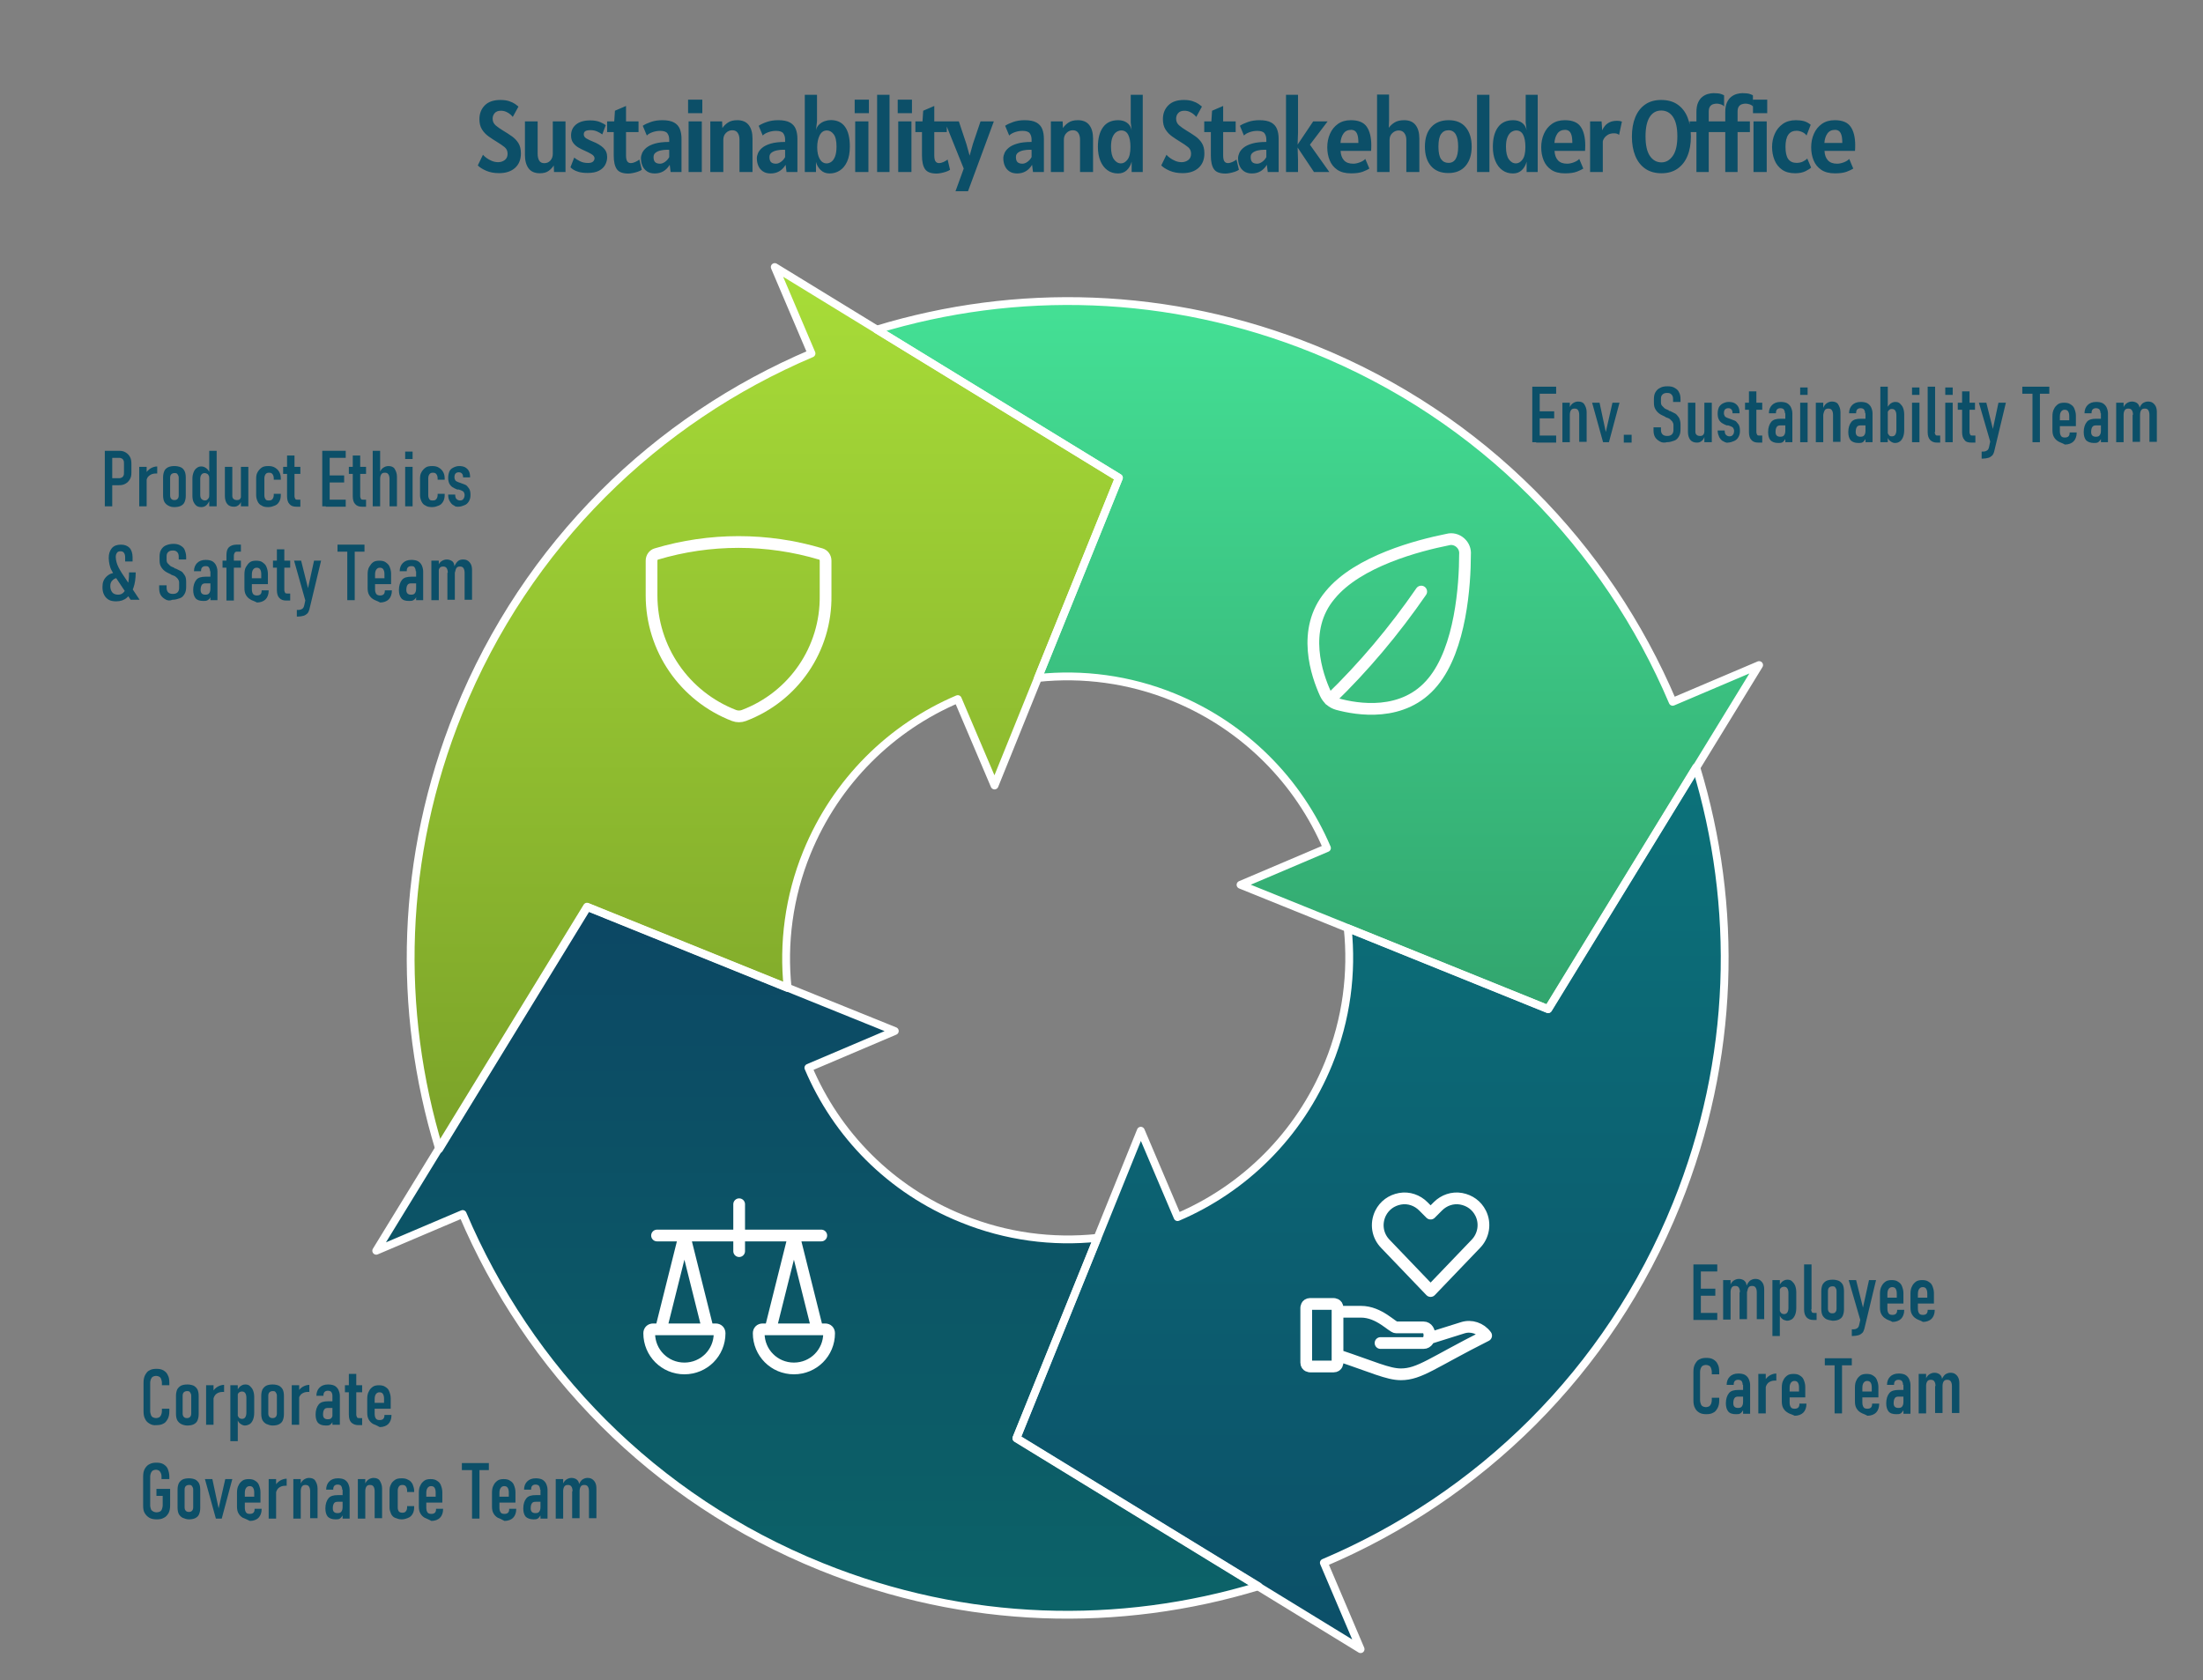 <?xml version="1.0" encoding="utf-8"?>
<svg width="563.3" height="429.7" viewBox="0 0 563.3 429.7" fill="none" xmlns="http://www.w3.org/2000/svg">
  <rect x="0" y="0" width="563.3" height="429.7" fill="#808080" stroke="none"/>
  <defs>
    <linearGradient id="gradient_1" gradientUnits="userSpaceOnUse" x1="90.549" y1="0.006" x2="90.549" y2="225.608">
      <stop offset="0" stop-color="#A8DD38" />
      <stop offset="1" stop-color="#7BA229" />
    </linearGradient>
    <linearGradient id="gradient_2" gradientUnits="userSpaceOnUse" x1="112.8" y1="-0.001" x2="112.8" y2="181.101">
      <stop offset="0" stop-color="#0C4764" />
      <stop offset="1" stop-color="#0C6368" />
    </linearGradient>
    <linearGradient id="gradient_3" gradientUnits="userSpaceOnUse" x1="90.549" y1="-0.008" x2="90.549" y2="225.594">
      <stop offset="0" stop-color="#0C727A" />
      <stop offset="1" stop-color="#0C4F68" />
    </linearGradient>
    <linearGradient id="gradient_4" gradientUnits="userSpaceOnUse" x1="112.828" y1="0.006" x2="112.828" y2="181.09">
      <stop offset="0" stop-color="#44E095" />
      <stop offset="1" stop-color="#32A56E" />
    </linearGradient>
  </defs>
  <g>
    <rect width="563.3" height="429.7" />
    <path id="Path" d="M96.398 184.4C95.198 173 96.698 161.1 101.298 149.8C108.798 131.4 122.998 117.7 139.898 110.5C139.898 110.5 149.298 132.6 149.298 132.6L181.098 53.9L93.098 0C93.098 0 102.498 22.1 102.498 22.1C62.898 38.9 29.698 70.8 12.298 113.8C-2.702 150.9 -3.502 190.1 7.298 225.6C7.298 225.6 45.198 163.7 45.198 163.7L96.398 184.4C96.398 184.4 96.398 184.4 96.398 184.4Z" fill="url(#gradient_1)" fill-rule="evenodd" transform="translate(105.002 68.3)" />
    <path id="Path" d="M110.5 41.2L132.6 31.8L53.9 0L0 88C0 88 22.1 78.6 22.1 78.6C38.9 118.2 70.7 151.4 113.8 168.8C150.9 183.8 190.1 184.6 225.6 173.8C225.6 173.8 163.7 135.9 163.7 135.9C163.7 135.9 184.4 84.7 184.4 84.7C173 85.9 161.1 84.4 149.8 79.8C131.4 72.4 117.7 58.2 110.5 41.2C110.5 41.2 110.5 41.2 110.5 41.2Z" fill="url(#gradient_2)" fill-rule="evenodd" transform="translate(96.2 231.9)" />
    <path id="Path" d="M0 171.7L88 225.6C88 225.6 78.6 203.5 78.6 203.5C118.2 186.7 151.4 154.9 168.8 111.8C183.8 74.7 184.6 35.5 173.8 0C173.8 0 135.9 61.9 135.9 61.9C135.9 61.9 84.7 41.2 84.7 41.2C85.9 52.6 84.4 64.5 79.8 75.8C72.3 94.2 58.1 107.9 41.2 115.1C41.2 115.1 31.8 93 31.8 93L0 171.7L0 171.7Z" fill="url(#gradient_3)" fill-rule="evenodd" transform="translate(259.9 196.2)" />
    <path id="Path" d="M41.2 96.398C52.6 95.198 64.5 96.698 75.8 101.298C94.2 108.798 107.9 122.998 115.1 139.898C115.1 139.898 93 149.298 93 149.298L171.7 181.098L225.6 93.098C225.6 93.098 203.5 102.498 203.5 102.498C186.7 62.898 154.9 29.698 111.8 12.298C74.7 -2.702 35.5 -3.502 0 7.298C0 7.298 61.9 45.198 61.9 45.198L41.2 96.398C41.2 96.398 41.2 96.398 41.2 96.398Z" fill="url(#gradient_4)" fill-rule="evenodd" transform="translate(224.2 77.002)" />
    <path d="M6.604 26.286Q4.693 26.286 3.263 25.649Q1.833 25.012 1.17 24.31L2.496 21.58Q2.769 21.931 3.361 22.373Q3.952 22.815 4.739 23.146Q5.525 23.478 6.37 23.478Q7.345 23.478 8.066 22.932Q8.788 22.386 8.788 21.32Q8.788 20.267 8.04 19.649Q7.293 19.032 6.006 18.252Q4.953 17.615 3.939 16.893Q2.925 16.172 2.256 15.126Q1.586 14.079 1.586 12.48Q1.586 10.335 2.958 8.95Q4.329 7.566 6.942 7.566Q8.268 7.566 9.197 7.878Q10.127 8.19 10.706 8.593Q11.284 8.996 11.57 9.256L10.114 11.908Q9.932 11.648 9.503 11.271Q9.074 10.894 8.45 10.608Q7.826 10.322 7.072 10.322Q6.019 10.322 5.492 10.927Q4.966 11.531 4.966 12.35Q4.966 13.403 5.739 14.066Q6.513 14.729 7.618 15.392Q8.84 16.12 9.88 16.855Q10.92 17.589 11.557 18.61Q12.194 19.63 12.194 21.216Q12.194 23.595 10.699 24.941Q9.204 26.286 6.604 26.286ZM17.046 26.312Q15.083 26.312 14.153 25.058Q13.224 23.803 13.224 21.606L13.224 13.052L16.474 13.052L16.474 21.32Q16.474 22.386 16.864 23.062Q17.254 23.738 18.19 23.738Q19.113 23.738 19.73 23.062Q20.348 22.386 20.348 21.32L20.348 13.052L23.598 13.052L23.598 26L20.66 26L20.595 24.323Q20.114 25.09 19.288 25.701Q18.463 26.312 17.046 26.312ZM29.282 26.234Q27.865 26.234 26.962 25.968Q26.058 25.701 25.558 25.357Q25.057 25.012 24.862 24.778L25.824 22.308Q26.396 22.776 27.287 23.231Q28.177 23.686 29.36 23.686Q30.283 23.686 30.654 23.309Q31.024 22.932 31.024 22.49Q31.024 21.879 30.179 21.385Q29.334 20.891 28.216 20.41Q27.553 20.124 26.812 19.682Q26.071 19.24 25.544 18.512Q25.018 17.784 25.018 16.64Q25.018 14.885 26.299 13.838Q27.579 12.792 29.932 12.792Q31.44 12.792 32.486 13.241Q33.533 13.689 33.884 14.04L33 16.38Q32.493 15.99 31.713 15.639Q30.933 15.288 30.036 15.288Q29.048 15.288 28.658 15.548Q28.268 15.808 28.268 16.38Q28.268 17.017 28.963 17.427Q29.659 17.836 30.634 18.226Q32.259 18.863 33.254 19.793Q34.248 20.722 34.248 22.152Q34.248 23.218 33.754 24.148Q33.26 25.077 32.168 25.655Q31.076 26.234 29.282 26.234ZM39.672 26.39Q37.475 26.39 36.702 25.246Q35.928 24.102 35.928 21.788L35.928 15.782L34.238 15.782L34.238 13.052L36.058 13.052L36.24 10.322L39.074 9.1L39.074 13.052L42.272 13.052L42.272 15.782L39.074 15.782L39.074 21.71Q39.074 22.841 39.392 23.276Q39.711 23.712 40.27 23.712Q40.842 23.712 41.479 23.413Q42.116 23.114 42.48 22.802L43.104 25.428Q42.701 25.714 42.057 25.928Q41.414 26.143 40.758 26.267Q40.101 26.39 39.672 26.39ZM46.422 26.364Q45.226 26.364 44.44 25.831Q43.653 25.298 43.27 24.414Q42.886 23.53 42.886 22.464Q42.886 21.866 43.191 21.151Q43.497 20.436 44.277 19.786Q45.057 19.136 46.474 18.72Q47.891 18.304 50.114 18.304L50.114 17.706Q50.114 16.744 49.653 16.107Q49.191 15.47 47.8 15.47Q46.786 15.47 45.818 15.815Q44.849 16.159 44.394 16.666L43.354 14.17Q44.134 13.637 45.441 13.188Q46.747 12.74 48.346 12.74Q50.27 12.74 51.336 13.325Q52.402 13.91 52.831 14.982Q53.26 16.055 53.26 17.498L53.26 26L50.478 26L50.244 24.154Q48.892 26.364 46.422 26.364ZM47.8 23.868Q48.385 23.868 49.054 23.393Q49.724 22.919 50.114 22.178L50.114 20.332Q49.984 20.306 49.834 20.306Q49.685 20.306 49.49 20.306Q48.775 20.306 47.989 20.468Q47.202 20.631 46.656 21.034Q46.11 21.437 46.11 22.152Q46.11 23.088 46.526 23.478Q46.942 23.868 47.8 23.868ZM54.94 10.946L54.94 7.488L58.58 7.488L58.58 10.946L54.94 10.946ZM55.07 26L55.07 13.052L58.45 13.052L58.45 26L55.07 26ZM60.624 26L60.624 13.052L63.64 13.052L63.705 14.755Q64.212 13.975 65.122 13.357Q66.032 12.74 67.514 12.74Q69.49 12.74 70.452 13.988Q71.414 15.236 71.414 17.446L71.414 26L68.086 26L68.086 17.732Q68.086 16.653 67.631 15.983Q67.176 15.314 66.24 15.314Q65.33 15.314 64.641 15.983Q63.952 16.653 63.952 17.732L63.952 26L60.624 26ZM76.058 26.364Q74.862 26.364 74.076 25.831Q73.289 25.298 72.906 24.414Q72.522 23.53 72.522 22.464Q72.522 21.866 72.828 21.151Q73.133 20.436 73.913 19.786Q74.693 19.136 76.11 18.72Q77.527 18.304 79.75 18.304L79.75 17.706Q79.75 16.744 79.288 16.107Q78.827 15.47 77.436 15.47Q76.422 15.47 75.454 15.815Q74.485 16.159 74.03 16.666L72.99 14.17Q73.77 13.637 75.076 13.188Q76.383 12.74 77.982 12.74Q79.906 12.74 80.972 13.325Q82.038 13.91 82.467 14.982Q82.896 16.055 82.896 17.498L82.896 26L80.114 26L79.88 24.154Q78.528 26.364 76.058 26.364ZM77.436 23.868Q78.021 23.868 78.691 23.393Q79.36 22.919 79.75 22.178L79.75 20.332Q79.62 20.306 79.471 20.306Q79.321 20.306 79.126 20.306Q78.411 20.306 77.624 20.468Q76.838 20.631 76.292 21.034Q75.746 21.437 75.746 22.152Q75.746 23.088 76.162 23.478Q76.578 23.868 77.436 23.868ZM91.128 26.364Q89.724 26.364 88.834 25.48Q87.943 24.596 87.644 23.426L87.644 26L84.784 26L84.784 6.24L87.904 6.24L87.904 13.052L87.644 15.288Q87.852 14.404 88.469 13.832Q89.087 13.26 89.88 12.987Q90.673 12.714 91.414 12.714Q93.832 12.714 95.067 14.424Q96.302 16.133 96.302 19.474Q96.302 21.801 95.606 23.328Q94.911 24.856 93.734 25.61Q92.558 26.364 91.128 26.364ZM90.374 23.79Q91.011 23.79 91.59 23.367Q92.168 22.945 92.532 21.996Q92.896 21.047 92.896 19.474Q92.896 17.29 92.162 16.328Q91.427 15.366 90.426 15.366Q89.217 15.366 88.587 16.608Q87.956 17.849 87.956 19.682Q87.956 21.515 88.6 22.652Q89.243 23.79 90.374 23.79ZM97.54 10.946L97.54 7.488L101.18 7.488L101.18 10.946L97.54 10.946ZM97.67 26L97.67 13.052L101.05 13.052L101.05 26L97.67 26ZM103.276 26L103.276 6.24L106.448 6.24L106.448 26L103.276 26ZM108.544 10.946L108.544 7.488L112.184 7.488L112.184 10.946L108.544 10.946ZM108.674 26L108.674 13.052L112.054 13.052L112.054 26L108.674 26ZM118.492 26.39Q116.295 26.39 115.521 25.246Q114.748 24.102 114.748 21.788L114.748 15.782L113.058 15.782L113.058 13.052L114.878 13.052L115.06 10.322L117.894 9.1L117.894 13.052L121.092 13.052L121.092 15.782L117.894 15.782L117.894 21.71Q117.894 22.841 118.213 23.276Q118.531 23.712 119.09 23.712Q119.662 23.712 120.299 23.413Q120.936 23.114 121.3 22.802L121.924 25.428Q121.521 25.714 120.878 25.928Q120.234 26.143 119.577 26.267Q118.921 26.39 118.492 26.39ZM123.318 30.914L125.424 25.116L120.562 13.052L124.176 13.052L126.1 18.824L126.932 21.814L127.764 18.824L129.714 13.052L133.12 13.052L126.516 30.914L123.318 30.914ZM139.08 26.364Q137.884 26.364 137.098 25.831Q136.311 25.298 135.928 24.414Q135.544 23.53 135.544 22.464Q135.544 21.866 135.85 21.151Q136.155 20.436 136.935 19.786Q137.715 19.136 139.132 18.72Q140.549 18.304 142.772 18.304L142.772 17.706Q142.772 16.744 142.311 16.107Q141.849 15.47 140.458 15.47Q139.444 15.47 138.476 15.815Q137.507 16.159 137.052 16.666L136.012 14.17Q136.792 13.637 138.099 13.188Q139.405 12.74 141.004 12.74Q142.928 12.74 143.994 13.325Q145.06 13.91 145.489 14.982Q145.918 16.055 145.918 17.498L145.918 26L143.136 26L142.902 24.154Q141.55 26.364 139.08 26.364ZM140.458 23.868Q141.043 23.868 141.713 23.393Q142.382 22.919 142.772 22.178L142.772 20.332Q142.642 20.306 142.493 20.306Q142.343 20.306 142.148 20.306Q141.433 20.306 140.647 20.468Q139.86 20.631 139.314 21.034Q138.768 21.437 138.768 22.152Q138.768 23.088 139.184 23.478Q139.6 23.868 140.458 23.868ZM147.702 26L147.702 13.052L150.718 13.052L150.783 14.755Q151.29 13.975 152.2 13.357Q153.11 12.74 154.592 12.74Q156.568 12.74 157.53 13.988Q158.492 15.236 158.492 17.446L158.492 26L155.164 26L155.164 17.732Q155.164 16.653 154.709 15.983Q154.254 15.314 153.318 15.314Q152.408 15.314 151.719 15.983Q151.03 16.653 151.03 17.732L151.03 26L147.702 26ZM164.878 26.364Q163.305 26.364 162.148 25.519Q160.991 24.674 160.361 23.14Q159.73 21.606 159.73 19.552Q159.73 16.354 161.037 14.547Q162.343 12.74 164.93 12.74Q166.256 12.74 167.173 13.396Q168.089 14.053 168.362 15.288L168.128 13.39L168.128 6.24L171.196 6.24L171.196 26L168.362 26L168.362 23.348Q168.011 24.687 167.127 25.526Q166.243 26.364 164.878 26.364ZM165.632 23.79Q166.568 23.79 167.309 22.808Q168.05 21.827 168.05 19.604Q168.05 17.576 167.478 16.471Q166.906 15.366 165.71 15.366Q165.099 15.366 164.495 15.743Q163.89 16.12 163.487 17.037Q163.084 17.953 163.084 19.552Q163.084 21.697 163.825 22.744Q164.566 23.79 165.632 23.79ZM181.368 26.286Q179.457 26.286 178.027 25.649Q176.597 25.012 175.934 24.31L177.26 21.58Q177.533 21.931 178.125 22.373Q178.716 22.815 179.503 23.146Q180.289 23.478 181.134 23.478Q182.109 23.478 182.831 22.932Q183.552 22.386 183.552 21.32Q183.552 20.267 182.805 19.649Q182.057 19.032 180.77 18.252Q179.717 17.615 178.703 16.893Q177.689 16.172 177.02 15.126Q176.35 14.079 176.35 12.48Q176.35 10.335 177.722 8.95Q179.093 7.566 181.706 7.566Q183.032 7.566 183.962 7.878Q184.891 8.19 185.47 8.593Q186.048 8.996 186.334 9.256L184.878 11.908Q184.696 11.648 184.267 11.271Q183.838 10.894 183.214 10.608Q182.59 10.322 181.836 10.322Q180.783 10.322 180.257 10.927Q179.73 11.531 179.73 12.35Q179.73 13.403 180.504 14.066Q181.277 14.729 182.382 15.392Q183.604 16.12 184.644 16.855Q185.684 17.589 186.321 18.61Q186.958 19.63 186.958 21.216Q186.958 23.595 185.463 24.941Q183.968 26.286 181.368 26.286ZM192.356 26.39Q190.159 26.39 189.386 25.246Q188.612 24.102 188.612 21.788L188.612 15.782L186.922 15.782L186.922 13.052L188.742 13.052L188.924 10.322L191.758 9.1L191.758 13.052L194.956 13.052L194.956 15.782L191.758 15.782L191.758 21.71Q191.758 22.841 192.077 23.276Q192.395 23.712 192.954 23.712Q193.526 23.712 194.163 23.413Q194.8 23.114 195.164 22.802L195.788 25.428Q195.385 25.714 194.742 25.928Q194.098 26.143 193.442 26.267Q192.785 26.39 192.356 26.39ZM199.106 26.364Q197.91 26.364 197.124 25.831Q196.337 25.298 195.954 24.414Q195.57 23.53 195.57 22.464Q195.57 21.866 195.876 21.151Q196.181 20.436 196.961 19.786Q197.741 19.136 199.158 18.72Q200.575 18.304 202.798 18.304L202.798 17.706Q202.798 16.744 202.337 16.107Q201.875 15.47 200.484 15.47Q199.47 15.47 198.502 15.815Q197.533 16.159 197.078 16.666L196.038 14.17Q196.818 13.637 198.125 13.188Q199.431 12.74 201.03 12.74Q202.954 12.74 204.02 13.325Q205.086 13.91 205.515 14.982Q205.944 16.055 205.944 17.498L205.944 26L203.162 26L202.928 24.154Q201.576 26.364 199.106 26.364ZM200.484 23.868Q201.069 23.868 201.739 23.393Q202.408 22.919 202.798 22.178L202.798 20.332Q202.668 20.306 202.519 20.306Q202.369 20.306 202.174 20.306Q201.459 20.306 200.673 20.468Q199.886 20.631 199.34 21.034Q198.794 21.437 198.794 22.152Q198.794 23.088 199.21 23.478Q199.626 23.868 200.484 23.868ZM207.832 26L207.832 6.24L210.9 6.24L210.9 15.938L210.796 18.98L214.774 13.052L218.466 13.052L213.942 19.006L218.908 26L214.982 26L210.796 19.734L210.9 22.906L210.9 26L207.832 26ZM224.462 26.338Q222.278 26.338 220.939 25.422Q219.6 24.505 218.989 22.991Q218.378 21.476 218.378 19.682Q218.378 17.797 219.074 16.218Q219.769 14.638 221.115 13.689Q222.46 12.74 224.41 12.74Q227.322 12.74 228.479 14.424Q229.636 16.107 229.636 19.188Q229.636 19.461 229.623 19.877Q229.61 20.293 229.584 20.592L221.784 20.592Q221.862 22.126 222.649 22.997Q223.435 23.868 225.008 23.868Q225.814 23.868 226.737 23.511Q227.66 23.153 228.102 22.646L229.142 25.116Q228.622 25.467 227.498 25.902Q226.373 26.338 224.462 26.338ZM221.758 18.564L226.334 18.564Q226.334 17.199 226.094 16.477Q225.853 15.756 225.437 15.483Q225.021 15.21 224.488 15.21Q223.162 15.21 222.499 16.192Q221.836 17.173 221.758 18.564ZM231.108 26L231.108 6.188L234.176 6.188L234.176 12.74L234.111 14.69Q234.631 13.936 235.567 13.338Q236.503 12.74 238.05 12.74Q240 12.74 240.962 13.988Q241.924 15.236 241.924 17.446L241.924 26L238.596 26L238.596 17.784Q238.596 16.705 238.083 16.035Q237.569 15.366 236.646 15.366Q235.736 15.366 235.021 16.035Q234.306 16.705 234.306 17.784L234.306 26L231.108 26ZM249.324 26.26Q246.464 26.26 244.904 24.466Q243.344 22.672 243.344 19.5Q243.344 16.302 244.956 14.521Q246.568 12.74 249.428 12.74Q252.301 12.74 253.803 14.579Q255.304 16.419 255.304 19.5Q255.304 22.581 253.751 24.421Q252.197 26.26 249.324 26.26ZM249.376 23.66Q251.846 23.66 251.846 19.5Q251.846 15.314 249.376 15.314Q248.154 15.314 247.478 16.282Q246.802 17.251 246.802 19.5Q246.802 21.736 247.478 22.698Q248.154 23.66 249.376 23.66ZM256.672 26L256.672 6.24L259.844 6.24L259.844 26L256.672 26ZM265.866 26.364Q264.293 26.364 263.136 25.519Q261.979 24.674 261.349 23.14Q260.718 21.606 260.718 19.552Q260.718 16.354 262.025 14.547Q263.331 12.74 265.918 12.74Q267.244 12.74 268.161 13.396Q269.077 14.053 269.35 15.288L269.116 13.39L269.116 6.24L272.184 6.24L272.184 26L269.35 26L269.35 23.348Q268.999 24.687 268.115 25.526Q267.231 26.364 265.866 26.364ZM266.62 23.79Q267.556 23.79 268.297 22.808Q269.038 21.827 269.038 19.604Q269.038 17.576 268.466 16.471Q267.894 15.366 266.698 15.366Q266.087 15.366 265.483 15.743Q264.878 16.12 264.475 17.037Q264.072 17.953 264.072 19.552Q264.072 21.697 264.813 22.744Q265.554 23.79 266.62 23.79ZM279.168 26.338Q276.984 26.338 275.645 25.422Q274.306 24.505 273.695 22.991Q273.084 21.476 273.084 19.682Q273.084 17.797 273.78 16.218Q274.475 14.638 275.821 13.689Q277.166 12.74 279.116 12.74Q282.028 12.74 283.185 14.424Q284.342 16.107 284.342 19.188Q284.342 19.461 284.329 19.877Q284.316 20.293 284.29 20.592L276.49 20.592Q276.568 22.126 277.355 22.997Q278.141 23.868 279.714 23.868Q280.52 23.868 281.443 23.511Q282.366 23.153 282.808 22.646L283.848 25.116Q283.328 25.467 282.204 25.902Q281.079 26.338 279.168 26.338ZM276.464 18.564L281.04 18.564Q281.04 17.199 280.8 16.477Q280.559 15.756 280.143 15.483Q279.727 15.21 279.194 15.21Q277.868 15.21 277.205 16.192Q276.542 17.173 276.464 18.564ZM285.58 26L285.58 13.052L288.518 13.052L288.674 15.34Q288.882 14.833 289.318 14.261Q289.753 13.689 290.527 13.293Q291.3 12.896 292.522 12.896Q292.899 12.896 293.185 12.948Q293.471 13 293.718 13.104L292.99 16.51Q292.574 16.094 291.716 16.094Q290.715 16.094 290.078 16.503Q289.441 16.913 289.136 17.42Q288.83 17.927 288.83 18.2L288.83 26L285.58 26ZM303.838 26.312Q301.381 26.312 299.698 25.148Q298.014 23.985 297.143 21.879Q296.272 19.773 296.272 16.926Q296.272 14.105 297.13 11.999Q297.988 9.893 299.659 8.729Q301.329 7.566 303.76 7.566Q306.295 7.566 307.979 8.749Q309.662 9.932 310.507 12.038Q311.352 14.144 311.352 16.926Q311.352 19.773 310.481 21.879Q309.61 23.985 307.933 25.148Q306.256 26.312 303.838 26.312ZM303.838 23.53Q305.541 23.53 306.718 21.886Q307.894 20.241 307.894 16.848Q307.894 13.585 306.796 11.928Q305.697 10.27 303.76 10.27Q301.875 10.27 300.816 11.934Q299.756 13.598 299.756 16.874Q299.756 20.267 300.881 21.898Q302.005 23.53 303.838 23.53ZM312.772 26L312.772 15.782L311.03 15.782L311.03 13.052L312.772 13.052L312.772 10.66Q312.772 9.152 313.208 8.203Q313.643 7.254 314.319 6.74Q314.995 6.227 315.756 6.026Q316.516 5.824 317.166 5.824Q318.44 5.824 319.084 6.051Q319.727 6.279 319.844 6.396L319.844 9.23Q319.558 8.853 318.973 8.678Q318.388 8.502 317.972 8.502Q317.491 8.502 317.017 8.658Q316.542 8.814 316.23 9.262Q315.918 9.711 315.918 10.582L315.918 13.052L319.064 13.052L319.064 15.782L315.918 15.782L315.918 26L312.772 26ZM320.146 26L320.146 15.782L318.404 15.782L318.404 13.052L320.146 13.052L320.146 10.66Q320.146 9.152 320.582 8.203Q321.017 7.254 321.693 6.74Q322.369 6.227 323.13 6.026Q323.89 5.824 324.54 5.824Q325.814 5.824 326.458 6.051Q327.101 6.279 327.218 6.396L327.218 9.23Q326.932 8.853 326.347 8.678Q325.762 8.502 325.346 8.502Q324.865 8.502 324.391 8.658Q323.916 8.814 323.604 9.262Q323.292 9.711 323.292 10.582L323.292 13.052L326.438 13.052L326.438 15.782L323.292 15.782L323.292 26L320.146 26ZM327.234 10.946L327.234 7.488L330.874 7.488L330.874 10.946L327.234 10.946ZM327.364 26L327.364 13.052L330.744 13.052L330.744 26L327.364 26ZM338.014 26.312Q335.947 26.312 334.647 25.383Q333.347 24.453 332.729 22.919Q332.112 21.385 332.112 19.578Q332.112 17.784 332.801 16.224Q333.49 14.664 334.842 13.702Q336.194 12.74 338.196 12.74Q339.314 12.74 340.224 12.974Q341.134 13.208 341.992 13.91L340.926 16.666Q340.536 16.081 339.788 15.762Q339.041 15.444 338.378 15.444Q335.544 15.444 335.544 19.552Q335.544 21.71 336.253 22.685Q336.961 23.66 338.378 23.66Q339.314 23.66 340.029 23.302Q340.744 22.945 341.108 22.542L342.096 24.856Q341.732 25.246 340.666 25.779Q339.6 26.312 338.014 26.312ZM348.196 26.338Q346.012 26.338 344.673 25.422Q343.334 24.505 342.723 22.991Q342.112 21.476 342.112 19.682Q342.112 17.797 342.807 16.218Q343.503 14.638 344.848 13.689Q346.194 12.74 348.144 12.74Q351.056 12.74 352.213 14.424Q353.37 16.107 353.37 19.188Q353.37 19.461 353.357 19.877Q353.344 20.293 353.318 20.592L345.518 20.592Q345.596 22.126 346.382 22.997Q347.169 23.868 348.742 23.868Q349.548 23.868 350.471 23.511Q351.394 23.153 351.836 22.646L352.876 25.116Q352.356 25.467 351.231 25.902Q350.107 26.338 348.196 26.338ZM345.492 18.564L350.068 18.564Q350.068 17.199 349.827 16.477Q349.587 15.756 349.171 15.483Q348.755 15.21 348.222 15.21Q346.896 15.21 346.233 16.192Q345.57 17.173 345.492 18.564Z" fill="#0C4F68" transform="translate(121 18)" />
    <g id="Group" transform="translate(26.2 115.3)">
      <g id="Group">
        <g id="Group">
          <path id="Shape" d="M0 0L1.9 0L1.9 14.2L0 14.2L0 0L0 0ZM1 7C1 7 3.7 7 3.7 7C4 7 4.2 6.9 4.4 6.8C4.6 6.7 4.7 6.5 4.8 6.3C4.9 6.1 4.9 5.8 4.9 5.5C4.9 5.5 4.9 3.3 4.9 3.3C4.9 3 4.9 2.7 4.8 2.5C4.7 2.3 4.6 2.1 4.4 2C4.2 1.9 4 1.8 3.7 1.8C3.7 1.8 1 1.8 1 1.8L1 0C1 0 3.6 0 3.6 0C4.3 0 4.8 0.1 5.3 0.4C5.8 0.7 6.1 1 6.4 1.5C6.7 2 6.8 2.6 6.8 3.3C6.8 3.3 6.8 5.6 6.8 5.6C6.8 6.3 6.7 6.8 6.4 7.3C6.1 7.8 5.8 8.1 5.3 8.4C4.8 8.7 4.3 8.8 3.6 8.8C3.6 8.8 1 8.8 1 8.8L1 7L1 7Z" fill="#0C4F68" transform="translate(0.6 0)" />
          <path id="Shape" d="M0 0.1L1.9 0.1L1.9 10.2L0 10.2L0 0.1L0 0.1ZM4.5 1.8C4.4 1.8 4.4 1.8 4.3 1.8C3.5 1.8 3 2 2.5 2.4C2 2.8 1.9 3.3 1.8 3.9C1.8 3.9 1.6 1.9 1.6 1.9C1.9 1.3 2.4 0.8 2.9 0.5C3.4 0.2 4 0 4.6 0C4.6 0 4.6 1.9 4.6 1.9C4.6 1.8 4.6 1.8 4.5 1.8C4.5 1.8 4.5 1.8 4.5 1.8Z" fill="#0C4F68" transform="translate(9.4 4)" />
          <path id="Shape" d="M1.3 10.1C0.9 9.9 0.5 9.5 0.3 9.1C0.1 8.7 0 8.1 0 7.5C0 7.5 0 2.9 0 2.9C0 2.3 0.1 1.8 0.3 1.3C0.5 0.8 0.9 0.5 1.3 0.3C1.7 0.1 2.3 0 2.9 0C3.5 0 4 0.1 4.5 0.3C5 0.5 5.3 0.9 5.5 1.3C5.7 1.7 5.8 2.3 5.8 2.9C5.8 2.9 5.8 7.6 5.8 7.6C5.8 8.2 5.7 8.7 5.5 9.2C5.3 9.7 4.9 10 4.5 10.2C4.1 10.4 3.5 10.5 2.9 10.5C2.3 10.5 1.8 10.4 1.3 10.1C1.3 10.1 1.3 10.1 1.3 10.1ZM3.7 8.4C3.9 8.2 4 7.9 4 7.5C4 7.5 4 3 4 3C4 2.6 3.9 2.4 3.7 2.1C3.5 1.8 3.3 1.8 2.9 1.8C2.6 1.8 2.3 1.9 2.1 2.1C1.9 2.3 1.8 2.6 1.8 3C1.8 3 1.8 7.5 1.8 7.5C1.8 7.9 1.9 8.2 2.1 8.4C2.3 8.6 2.5 8.7 2.9 8.7C3.3 8.7 3.5 8.6 3.7 8.4C3.7 8.4 3.7 8.4 3.7 8.4Z" fill="#0C4F68" transform="translate(15.5 3.9)" />
          <path id="Shape" d="M1.1 14.1C0.8 13.9 0.5 13.5 0.3 13.1C0.1 12.7 0 12.1 0 11.5C0 11.5 0 7.2 0 7.2C0 6.5 0.1 6 0.3 5.5C0.5 5 0.7 4.7 1.1 4.4C1.5 4.1 1.8 4 2.3 4C2.8 4 3.2 4.2 3.6 4.5C4 4.8 4.3 5.3 4.5 5.8C4.5 5.8 4.3 7.2 4.3 7.2C4.3 6.9 4.3 6.6 4.2 6.4C4.1 6.2 4 6 3.8 5.9C3.6 5.8 3.4 5.7 3.2 5.7C2.8 5.7 2.5 5.8 2.3 6.1C2.1 6.4 2 6.7 2 7.2C2 7.2 2 11.3 2 11.3C2 11.7 2.1 12.1 2.3 12.3C2.5 12.5 2.8 12.7 3.2 12.7C3.5 12.7 3.7 12.6 3.8 12.5C3.9 12.4 4.1 12.2 4.2 12C4.3 11.8 4.3 11.5 4.3 11.2C4.3 11.2 4.4 12.6 4.4 12.6C4.2 13.2 3.9 13.6 3.6 13.9C3.3 14.2 2.8 14.4 2.3 14.4C1.8 14.4 1.4 14.3 1.1 14.1C1.1 14.1 1.1 14.1 1.1 14.1ZM4.3 0L6.2 0L6.2 14.2L4.3 14.2L4.3 0L4.3 0Z" fill="#0C4F68" transform="translate(23 0)" />
          <path id="Shape" d="M1.9 7.4C1.9 7.8 2 8 2.2 8.2C2.4 8.4 2.7 8.5 3.1 8.5C3.5 8.5 3.8 8.4 3.9 8.2C4 8 4.2 7.7 4.2 7.3C4.2 7.3 4.3 8.5 4.3 8.5C4.1 9.1 3.9 9.5 3.5 9.8C3.1 10.1 2.8 10.2 2.3 10.2C1.6 10.2 1 10 0.6 9.5C0.2 9 0 8.3 0 7.4C0 7.4 0 0 0 0L1.9 0L1.9 7.4C1.9 7.4 1.9 7.4 1.9 7.4ZM4.1 7.62939e-06L6 7.62939e-06L6 10.1L4.1 10.1L4.1 7.62939e-06L4.1 7.62939e-06Z" fill="#0C4F68" transform="translate(31.3 4.1)" />
          <path id="Path" d="M1.4 10.1C0.9 9.9 0.6 9.5 0.4 9.1C0.2 8.7 0 8.1 0 7.5C0 7.5 0 3.2 0 3.2C0 2.5 0.1 2 0.4 1.5C0.7 1 1 0.7 1.4 0.4C1.8 0.1 2.4 0 3.1 0C3.8 0 4.3 0.1 4.8 0.4C5.3 0.7 5.6 1 5.9 1.5C6.2 2 6.3 2.6 6.3 3.2C6.3 3.2 6.3 3.5 6.3 3.5L4.5 3.5C4.5 3.5 4.5 3.2 4.5 3.2C4.5 2.7 4.4 2.4 4.2 2.1C4 1.8 3.7 1.7 3.3 1.7C2.9 1.7 2.6 1.8 2.4 2.1C2.2 2.4 2.1 2.7 2.1 3.2C2.1 3.2 2.1 7.5 2.1 7.5C2.1 7.9 2.2 8.2 2.4 8.5C2.6 8.8 2.9 8.8 3.3 8.8C3.7 8.8 4 8.7 4.2 8.4C4.4 8.1 4.5 7.8 4.5 7.4C4.5 7.4 4.5 7.1 4.5 7.1L6.3 7.1C6.3 7.1 6.3 7.4 6.3 7.4C6.3 8 6.2 8.6 5.9 9.1C5.6 9.6 5.3 9.9 4.8 10.1C4.3 10.3 3.8 10.5 3.1 10.5C2.4 10.5 1.8 10.4 1.4 10.1C1.4 10.1 1.4 10.1 1.4 10.1Z" fill="#0C4F68" transform="translate(39.3 3.9)" />
          <path id="Shape" d="M0 2.9L4.4 2.9L4.4 4.7L0 4.7L0 2.9L0 2.9ZM1.6 12.4C1.2 12 1 11.3 1 10.4C1 10.4 1 0 1 0L2.9 0C2.9 0 2.9 10.4 2.9 10.4C2.9 10.7 3 10.9 3.1 11.1C3.2 11.3 3.4 11.3 3.7 11.3C3.7 11.3 4.4 11.3 4.4 11.3L4.4 13.1C4.4 13.1 3.4 13.1 3.4 13.1C2.6 13.1 2 12.9 1.6 12.4C1.6 12.4 1.6 12.4 1.6 12.4Z" fill="#0C4F68" transform="translate(46.2 1.2)" />
          <path id="Shape" d="M0 0L1.9 0L1.9 14.2L0 14.2L0 0L0 0ZM0.9 0L6 0L6 1.8L0.9 1.8L0.9 0L0.9 0ZM0.9 6.3L5.6 6.3L5.6 8.1L1 8.1L1 6.3L0.9 6.3ZM0.9 12.5L6 12.5L6 14.3L0.9 14.3L0.9 12.5L0.9 12.5Z" fill="#0C4F68" transform="translate(56.2 0)" />
          <path id="Shape" d="M0 2.9L4.4 2.9L4.4 4.7L0 4.7L0 2.9L0 2.9ZM1.6 12.4C1.2 12 1 11.3 1 10.4C1 10.4 1 0 1 0L2.9 0C2.9 0 2.9 10.4 2.9 10.4C2.9 10.7 3 10.9 3.1 11.1C3.2 11.3 3.4 11.3 3.7 11.3C3.7 11.3 4.4 11.3 4.4 11.3L4.4 13.1C4.4 13.1 3.4 13.1 3.4 13.1C2.6 13.1 2 12.9 1.6 12.4C1.6 12.4 1.6 12.4 1.6 12.4Z" fill="#0C4F68" transform="translate(63 1.2)" />
          <path id="Shape" d="M0 0L1.9 0L1.9 14.2L0 14.2L0 0L0 0ZM4.3 7.2C4.3 6.7 4.2 6.3 4 6C3.8 5.7 3.5 5.6 3.1 5.6C2.7 5.6 2.4 5.7 2.2 6C2 6.3 1.9 6.7 1.9 7.2C1.9 7.2 1.7 5.8 1.7 5.8C1.9 5.2 2.2 4.7 2.6 4.4C3 4.1 3.5 3.9 4 3.9C4.7 3.9 5.3 4.1 5.6 4.6C5.9 5.1 6.2 5.7 6.2 6.6C6.2 6.6 6.2 14.2 6.2 14.2L4.3 14.2L4.3 7.2C4.3 7.2 4.3 7.2 4.3 7.2Z" fill="#0C4F68" transform="translate(69.1 0)" />
          <path id="Shape" d="M0 0L1.9 0L1.9 1.9L0 1.9L0 0L0 0ZM0 3.9L1.9 3.9L1.9 14L0 14L0 3.9L0 3.9Z" fill="#0C4F68" transform="translate(77.4 0.2)" />
          <path id="Path" d="M1.4 10.1C0.9 9.9 0.6 9.5 0.4 9.1C0.2 8.7 0 8.1 0 7.5C0 7.5 0 3.2 0 3.2C0 2.5 0.1 2 0.4 1.5C0.7 1 1 0.7 1.4 0.4C1.8 0.1 2.4 0 3.1 0C3.8 0 4.3 0.1 4.8 0.4C5.3 0.7 5.6 1 5.9 1.5C6.2 2 6.3 2.6 6.3 3.2C6.3 3.2 6.3 3.5 6.3 3.5L4.5 3.5C4.5 3.5 4.5 3.2 4.5 3.2C4.5 2.7 4.4 2.4 4.2 2.1C4 1.8 3.7 1.7 3.3 1.7C2.9 1.7 2.6 1.8 2.4 2.1C2.2 2.4 2.1 2.7 2.1 3.2C2.1 3.2 2.1 7.5 2.1 7.5C2.1 7.9 2.2 8.2 2.4 8.5C2.6 8.8 2.9 8.8 3.3 8.8C3.7 8.8 4 8.7 4.2 8.4C4.4 8.1 4.5 7.8 4.5 7.4C4.5 7.4 4.5 7.1 4.5 7.1L6.3 7.1C6.3 7.1 6.3 7.4 6.3 7.4C6.3 8 6.2 8.6 5.9 9.1C5.6 9.6 5.3 9.9 4.8 10.1C4.3 10.3 3.8 10.5 3.1 10.5C2.4 10.5 1.8 10.4 1.4 10.1C1.4 10.1 1.4 10.1 1.4 10.1Z" fill="#0C4F68" transform="translate(81.2 3.9)" />
          <path id="Path" d="M1.5 10.1C1 9.9 0.7 9.5 0.4 9C0.1 8.5 0 8 0 7.4C0 7.4 0 7.3 0 7.3L1.8 7.3C1.8 7.3 1.8 7.4 1.8 7.4C1.8 7.8 1.9 8.2 2.1 8.4C2.3 8.6 2.6 8.8 3 8.8C3.4 8.8 3.7 8.7 3.9 8.4C4.1 8.1 4.2 7.8 4.2 7.4C4.2 7.1 4.1 6.9 4 6.7C3.9 6.5 3.7 6.4 3.5 6.3C3.3 6.2 3 6.1 2.7 6C2.7 6 2.6 6 2.6 6C2.6 6 2.6 6 2.5 6C2.5 6 2.5 6 2.4 6C2.3 6 2.4 6 2.3 6C1.8 5.8 1.4 5.6 1.1 5.4C0.8 5.2 0.5 4.9 0.3 4.5C0.1 4.1 1.52588e-05 3.6 1.52588e-05 3C1.52588e-05 2.4 0.1 1.9 0.3 1.4C0.5 0.9 0.9 0.6 1.3 0.4C1.7 0.2 2.2 0 2.8 0C3.4 0 3.9 0.1 4.3 0.3C4.7 0.5 5.1 0.9 5.3 1.3C5.5 1.7 5.6 2.2 5.6 2.8C5.6 2.8 5.6 2.9 5.6 2.9L3.8 2.9C3.8 2.9 3.8 2.8 3.8 2.8C3.8 2.4 3.7 2.1 3.5 1.9C3.3 1.7 3.1 1.6 2.7 1.6C2.3 1.6 2.1 1.7 1.9 1.9C1.7 2.1 1.6 2.4 1.6 2.9C1.6 3.2 1.7 3.4 1.8 3.6C1.9 3.8 2.1 3.9 2.3 4C2.5 4.1 2.8 4.2 3.1 4.3C3.1 4.3 3.1 4.3 3.1 4.3C3.1 4.3 3.1 4.3 3.1 4.3C3.1 4.3 3.1 4.3 3.1 4.3C3.1 4.3 3.1 4.3 3.1 4.3C3.6 4.5 4.1 4.7 4.4 4.8C4.7 4.9 5 5.3 5.3 5.7C5.6 6.1 5.7 6.7 5.7 7.4C5.7 8 5.6 8.5 5.3 9C5 9.5 4.7 9.8 4.2 10C3.7 10.2 3.2 10.4 2.6 10.4C2 10.4 1.9 10.4 1.5 10.1C1.5 10.1 1.5 10.1 1.5 10.1Z" fill="#0C4F68" transform="translate(88.4 3.9)" />
          <path id="Shape" d="M2.7 9C2.2 9.4 2 9.9 2 10.6C2 11.3 2.2 11.8 2.5 12.2C2.8 12.6 3.4 12.8 4 12.8C4.6 12.8 5.1 12.6 5.5 12.1C5.9 11.6 6.3 11 6.5 10.2C6.7 9.4 6.8 8.3 6.8 7.1C6.8 7.1 8.5 7.1 8.5 7.1C8.5 8.6 8.3 10 7.9 11.1C7.5 12.2 6.9 13 6.2 13.6C5.5 14.2 4.6 14.5 3.5 14.5C2.8 14.5 2.1 14.4 1.6 14.1C1.1 13.8 0.7 13.4 0.4 12.8C0.1 12.2 0 11.6 0 10.8C0 9.7 0.3 8.9 1 8.2C1.7 7.5 2.5 7.2 3.7 7.1C3.7 7.1 4.5 8.6 4.5 8.6C3.8 8.4 3.1 8.6 2.7 9C2.7 9 2.7 9 2.7 9ZM3.4 8.4C3 7.8 2.7 7.2 2.4 6.7C2.1 6.2 1.9 5.6 1.8 5.1C1.7 4.6 1.6 4 1.6 3.4C1.6 2.3 1.9 1.5 2.4 0.9C2.9 0.3 3.7 0 4.7 0C5.7 0 6.4 0.3 6.9 0.8C7.4 1.3 7.7 2.2 7.7 3.2C7.7 3.2 7.7 4.3 7.7 4.3L5.8 4.3C5.8 4.3 5.8 3.2 5.8 3.2C5.8 2.7 5.7 2.4 5.5 2.1C5.3 1.8 5 1.7 4.6 1.7C4.2 1.7 3.9 1.8 3.7 2.1C3.5 2.4 3.4 2.7 3.4 3.2C3.4 3.6 3.5 4.1 3.6 4.5C3.7 4.9 3.9 5.4 4.1 5.8C4.3 6.2 4.6 6.7 4.9 7.2C4.9 7.2 9.5 14.1 9.5 14.1L7.2 14.1L3.4 8.4C3.4 8.4 3.4 8.4 3.4 8.4Z" fill="#0C4F68" transform="translate(0 24)" />
          <path id="Path" d="M1.6 14.2C1.1 13.9 0.7 13.6 0.4 13.1C0.1 12.6 0 12 0 11.3C0 11.3 0 10.6 0 10.6L1.9 10.6C1.9 10.6 1.9 11.2 1.9 11.2C1.9 11.7 2 12.1 2.3 12.4C2.6 12.7 3 12.8 3.5 12.8C4 12.8 4.4 12.7 4.7 12.4C5 12.1 5.1 11.7 5.1 11.2C5.1 11.2 5.1 9.9 5.1 9.9C5.1 9.6 5 9.3 4.8 9C4.6 8.7 4.4 8.6 4.2 8.4C4 8.2 3.6 8.1 3.1 7.9C3.1 7.9 3.1 7.9 3.1 7.9C3.1 7.9 3.1 7.9 3.1 7.9C3.1 7.9 3 7.8 3 7.8C2.4 7.5 1.9 7.3 1.5 7C1.1 6.7 0.8 6.4 0.5 5.9C0.2 5.4 0.1 4.9 0.1 4.1C0.1 4.1 0.1 3.3 0.1 3.3C0.1 2.6 0.2 2 0.5 1.5C0.8 1 1.2 0.6 1.7 0.4C2.2 0.2 2.8 0 3.6 0C4.3 0 4.9 0.1 5.4 0.4C5.9 0.7 6.3 1 6.5 1.5C6.7 2 6.9 2.6 6.9 3.3C6.9 3.3 6.9 4 6.9 4L5 4C5 4 5 3.3 5 3.3C5 2.8 4.9 2.4 4.6 2.1C4.3 1.8 4 1.7 3.5 1.7C3 1.7 2.6 1.8 2.3 2.1C2 2.4 1.9 2.7 1.9 3.2C1.9 3.2 1.9 4.1 1.9 4.1C1.9 4.5 2 4.8 2.2 5C2.4 5.2 2.6 5.4 2.8 5.6C3 5.8 3.4 5.9 3.8 6.1C3.8 6.1 3.9 6.1 3.9 6.2C3.9 6.3 4 6.2 4 6.3C4 6.3 4.1 6.3 4.1 6.3C4.1 6.3 4.2 6.3 4.2 6.3C4.8 6.6 5.2 6.8 5.6 7C6 7.2 6.2 7.6 6.5 8C6.8 8.4 6.9 9 6.9 9.7C6.9 9.7 6.9 11 6.9 11C6.9 11.7 6.8 12.3 6.5 12.8C6.2 13.3 5.9 13.7 5.3 13.9C4.7 14.1 4.2 14.3 3.4 14.3C2.7 14.6 2.1 14.5 1.6 14.2C1.6 14.2 1.6 14.2 1.6 14.2Z" fill="#0C4F68" transform="translate(14.5 23.8)" />
          <path id="Shape" d="M0.6 9.8C0.2 9.3 0 8.6 0 7.7C0 6.6 0.3 5.7 0.8 5.1C1.3 4.5 2.1 4.3 3.2 4.3C3.2 4.3 4.5 4.3 4.5 4.3L4.6 6C4.6 6 3.2 6 3.2 6C2.7 6 2.4 6.1 2.2 6.4C2 6.7 1.9 7.1 1.9 7.7C1.9 8.1 2 8.4 2.2 8.6C2.4 8.8 2.7 8.9 3.1 8.9C3.6 8.9 3.9 8.8 4.1 8.5C4.3 8.2 4.4 7.9 4.4 7.3C4.4 7.3 4.6 8.2 4.6 8.2C4.6 8.7 4.5 9.1 4.4 9.5C4.3 9.9 4 10.1 3.7 10.3C3.4 10.5 3 10.5 2.6 10.5C1.7 10.5 1 10.3 0.6 9.8C0.6 9.8 0.6 9.8 0.6 9.8ZM4.3 2.9C4.3 2.5 4.2 2.2 4 1.9C3.8 1.6 3.5 1.6 3.1 1.6C2.8 1.6 2.5 1.7 2.3 1.9C2.1 2.1 2 2.4 2 2.9C2 2.9 0.2 2.9 0.2 2.9C0.2 2 0.5 1.3 1 0.8C1.5 0.3 2.2 0 3.2 0C3.8 0 4.4 0.1 4.8 0.3C5.2 0.5 5.6 0.9 5.8 1.3C6 1.7 6.2 2.3 6.2 2.9C6.2 2.9 6.2 10.3 6.2 10.3L4.4 10.3L4.4 2.9C4.4 2.9 4.3 2.9 4.3 2.9Z" fill="#0C4F68" transform="translate(23.2 27.9)" />
          <path id="Shape" d="M0 4.1L4.7 4.1L4.7 5.9L0 5.9L0 4.1L0 4.1ZM1 2.7C1 1.8 1.2 1.1 1.6 0.7C2 0.3 2.7 0 3.5 0C3.5 0 4.7 0 4.7 0L4.7 1.8C4.7 1.8 3.6 1.8 3.6 1.8C3.4 1.8 3.2 1.9 3.1 2.1C3 2.3 2.9 2.5 2.9 2.8C2.9 2.8 2.9 14.3 2.9 14.3L1 14.3L1 2.7C1 2.7 1 2.7 1 2.7Z" fill="#0C4F68" transform="translate(30.7 24)" />
          <path id="Path" d="M1.5 9.9C1 9.6 0.7 9.3 0.4 8.8C0.1 8.3 0 7.7 0 7C0 7 0 3.5 0 3.5C0 2.8 0.1 2.1 0.4 1.6C0.7 1.1 1 0.7 1.4 0.4C1.8 0.1 2.4 0 3 0C3.6 0 4.2 0.1 4.6 0.4C5 0.7 5.4 1 5.6 1.5C5.8 2 6 2.6 6 3.3C6 3.3 6 6 6 6L1.3 6L1.3 4.5L4.3 4.5C4.3 4.5 4.3 3.4 4.3 3.4C4.3 2.9 4.2 2.5 4 2.2C3.8 1.9 3.5 1.8 3.1 1.8C2.7 1.8 2.4 2 2.2 2.3C2 2.6 1.9 3 1.9 3.6C1.9 3.6 1.9 7.3 1.9 7.3C1.9 7.8 2 8.2 2.2 8.5C2.4 8.8 2.8 8.9 3.2 8.9C3.6 8.9 3.9 8.8 4.1 8.6C4.3 8.4 4.4 8.1 4.4 7.7C4.4 7.7 4.4 7.6 4.4 7.6L6.2 7.6C6.2 7.6 6.2 7.7 6.2 7.7C6.2 8.6 5.9 9.4 5.4 9.9C4.9 10.4 4.1 10.7 3.2 10.7C2.5 10.3 1.9 10.2 1.5 9.9C1.5 9.9 1.5 9.9 1.5 9.9Z" fill="#0C4F68" transform="translate(36.3 28.1)" />
          <path id="Shape" d="M0 2.9L4.4 2.9L4.4 4.7L0 4.7L0 2.9L0 2.9ZM1.6 12.4C1.2 12 1 11.3 1 10.4C1 10.4 1 0 1 0L2.9 0C2.9 0 2.9 10.4 2.9 10.4C2.9 10.7 3 10.9 3.1 11.1C3.2 11.3 3.4 11.3 3.7 11.3C3.7 11.3 4.4 11.3 4.4 11.3L4.4 13.1C4.4 13.1 3.4 13.1 3.4 13.1C2.6 13.1 2 12.9 1.6 12.4C1.6 12.4 1.6 12.4 1.6 12.4Z" fill="#0C4F68" transform="translate(43.6 25.2)" />
          <path id="Shape" d="M0 0L1.8 0L4 8.8L3.1 11L0 0L0 0ZM6.9 0C6.9 0 3.9 12.5 3.9 12.5C3.8 12.9 3.6 13.3 3.4 13.5C3.2 13.7 2.8 14 2.4 14.1C2 14.2 1.5 14.3 1 14.3C1 14.3 0.7 14.3 0.7 14.3L0.7 12.6C0.7 12.6 1 12.6 1 12.6C1.5 12.6 1.8 12.5 2.1 12.3C2.4 12.1 2.5 11.8 2.6 11.4C2.6 11.4 5.1 1.52588e-05 5.1 1.52588e-05L6.9 1.52588e-05L6.9 0Z" fill="#0C4F68" transform="translate(49 28.1)" />
          <path id="Shape" d="M0 0L6.9 0L6.9 1.8L0 1.8L0 0L0 0ZM2.5 1.2L4.4 1.2L4.4 14.2L2.5 14.2L2.5 1.2L2.5 1.2Z" fill="#0C4F68" transform="translate(60.1 24)" />
          <path id="Path" d="M1.5 9.9C1 9.6 0.7 9.3 0.4 8.8C0.1 8.3 0 7.7 0 7C0 7 0 3.5 0 3.5C0 2.8 0.1 2.1 0.4 1.6C0.7 1.1 1 0.7 1.4 0.4C1.8 0.1 2.4 0 3 0C3.6 0 4.2 0.1 4.6 0.4C5 0.7 5.4 1 5.6 1.5C5.8 2 6 2.6 6 3.3C6 3.3 6 6 6 6L1.3 6L1.3 4.5L4.3 4.5C4.3 4.5 4.3 3.4 4.3 3.4C4.3 2.9 4.2 2.5 4 2.2C3.8 1.9 3.5 1.8 3.1 1.8C2.7 1.8 2.4 2 2.2 2.3C2 2.6 1.9 3 1.9 3.6C1.9 3.6 1.9 7.3 1.9 7.3C1.9 7.8 2 8.2 2.2 8.5C2.4 8.8 2.8 8.9 3.2 8.9C3.6 8.9 3.9 8.8 4.1 8.6C4.3 8.4 4.4 8.1 4.4 7.7C4.4 7.7 4.4 7.6 4.4 7.6L6.2 7.6C6.2 7.6 6.2 7.7 6.2 7.7C6.2 8.6 5.9 9.4 5.4 9.9C4.9 10.4 4.1 10.7 3.2 10.7C2.5 10.3 2 10.2 1.5 9.9C1.5 9.9 1.5 9.9 1.5 9.9Z" fill="#0C4F68" transform="translate(67.8 28.1)" />
          <path id="Shape" d="M0.6 9.8C0.2 9.3 0 8.6 0 7.7C0 6.6 0.3 5.7 0.8 5.1C1.3 4.5 2.1 4.3 3.2 4.3C3.2 4.3 4.5 4.3 4.5 4.3L4.6 6C4.6 6 3.2 6 3.2 6C2.7 6 2.4 6.1 2.2 6.4C2 6.7 1.9 7.1 1.9 7.7C1.9 8.1 2 8.4 2.2 8.6C2.4 8.8 2.7 8.9 3.1 8.9C3.6 8.9 3.9 8.8 4.1 8.5C4.3 8.2 4.4 7.9 4.4 7.3C4.4 7.3 4.6 8.2 4.6 8.2C4.6 8.7 4.5 9.1 4.4 9.5C4.3 9.9 4 10.1 3.7 10.3C3.4 10.5 3 10.5 2.6 10.5C1.6 10.5 1 10.3 0.6 9.8C0.6 9.8 0.6 9.8 0.6 9.8ZM4.3 2.9C4.3 2.5 4.2 2.2 4 1.9C3.8 1.6 3.5 1.6 3.1 1.6C2.8 1.6 2.5 1.7 2.3 1.9C2.1 2.1 2 2.4 2 2.9C2 2.9 0.2 2.9 0.2 2.9C0.2 2 0.5 1.3 1 0.8C1.5 0.3 2.2 0 3.2 0C3.8 0 4.4 0.1 4.8 0.3C5.2 0.5 5.6 0.9 5.8 1.3C6 1.7 6.2 2.3 6.2 2.9C6.2 2.9 6.2 10.3 6.2 10.3L4.4 10.3L4.4 2.9C4.4 2.9 4.3 2.9 4.3 2.9Z" fill="#0C4F68" transform="translate(75.8 27.9)" />
          <path id="Shape" d="M0 0.3L1.9 0.3L1.9 10.4L0 10.4L0 0.3L0 0.3ZM4.2 3.4C4.2 2.9 4.1 2.5 3.9 2.2C3.7 1.9 3.4 1.8 3 1.8C2.6 1.8 2.3 1.9 2.1 2.2C1.9 2.5 1.8 2.9 1.8 3.4C1.8 3.4 1.6 1.9 1.6 1.9C1.8 1.3 2.1 0.8 2.5 0.5C2.9 0.2 3.4 0 3.9 0C4.4 0 4.7 0.1 5.1 0.3C5.5 0.5 5.7 0.8 5.8 1.2C5.9 1.6 6 2.1 6 2.7C6 2.7 6 10.3 6 10.3L4.1 10.3L4.1 3.4C4.1 3.4 4.2 3.4 4.2 3.4ZM8.5 3.4C8.5 2.9 8.4 2.5 8.2 2.2C8 1.9 7.7 1.8 7.3 1.8C6.9 1.8 6.6 1.9 6.4 2.2C6.2 2.5 6.1 2.9 6.1 3.4C6.1 3.4 5.8 2 5.8 2C6 1.4 6.3 0.9 6.7 0.5C7.1 0.1 7.6 0 8.1 0C8.6 0 9 0.1 9.3 0.3C9.6 0.5 9.9 0.8 10.1 1.2C10.3 1.6 10.4 2.1 10.4 2.7C10.4 2.7 10.4 10.3 10.4 10.3L8.5 10.3L8.5 3.4C8.5 3.4 8.5 3.4 8.5 3.4Z" fill="#0C4F68" transform="translate(84.1 27.8)" />
        </g>
      </g>
    </g>
    <g id="Group" transform="translate(391.8 98.8)">
      <g id="Group">
        <path id="Shape" d="M0 0L1.9 0L1.9 14.2L0 14.2L0 0L0 0ZM1 0L6.1 0L6.1 1.8L1 1.8L1 0L1 0ZM1 6.3L5.6 6.3L5.6 8.1L1 8.1L1 6.3L1 6.3ZM1 12.5L6.1 12.5L6.1 14.3L1 14.3L1 12.5L1 12.5Z" fill="#0C4F68" transform="translate(0 0.1)" />
        <path id="Shape" d="M0 0.3L1.9 0.3L1.9 10.4L0 10.4L0 0.3L0 0.3ZM4.3 3.4C4.3 2.9 4.2 2.5 4 2.2C3.8 1.9 3.5 1.8 3.1 1.8C2.7 1.8 2.4 1.9 2.2 2.2C2 2.5 1.9 2.9 1.9 3.4C1.9 3.4 1.7 1.9 1.7 1.9C1.9 1.3 2.2 0.8 2.6 0.5C3 0.2 3.5 0 4 0C4.7 0 5.3 0.2 5.6 0.7C5.9 1.2 6.2 1.8 6.2 2.7C6.2 2.7 6.2 10.3 6.2 10.3L4.3 10.3L4.3 3.4C4.3 3.4 4.3 3.4 4.3 3.4Z" fill="#0C4F68" transform="translate(7.7 3.9)" />
        <path id="Path" d="M5.2 0L7 0L4.3 10.1L2.8 10.1L0 0L1.9 0L3.5 7.5L5.2 0L5.2 0Z" fill="#0C4F68" transform="translate(15.3 4.2)" />
        <path id="Path" d="M0 0L2 0L2 2L0 2L0 0L0 0Z" fill="#0C4F68" transform="translate(23.4 12.4)" />
        <path id="Path" d="M1.6 14.1C1.1 13.8 0.7 13.5 0.4 13C0.1 12.5 0 11.9 0 11.2C0 11.2 0 10.5 0 10.5L1.9 10.5C1.9 10.5 1.9 11.1 1.9 11.1C1.9 11.6 2 12 2.3 12.3C2.6 12.6 3 12.7 3.5 12.7C4 12.7 4.4 12.6 4.7 12.3C5 12 5.1 11.6 5.1 11.1C5.1 11.1 5.1 9.9 5.1 9.9C5.1 9.6 5 9.3 4.8 9C4.6 8.8 4.4 8.6 4.2 8.4C4 8.2 3.6 8.1 3.1 7.9C3.1 7.9 3.1 7.9 3.1 7.9C3.1 7.9 3.1 7.9 3.1 7.9C3.1 7.9 3 7.8 3 7.8C2.4 7.5 1.9 7.3 1.5 7C1.1 6.7 0.8 6.4 0.5 5.9C0.2 5.4 0.1 4.9 0.1 4.1C0.1 4.1 0.1 3.3 0.1 3.3C0.1 2.6 0.2 2 0.5 1.5C0.8 1 1.2 0.6 1.7 0.4C2.2 0.1 2.8 0 3.6 0C4.3 0 4.9 0.1 5.4 0.4C5.9 0.7 6.3 1 6.5 1.5C6.8 2 6.9 2.6 6.9 3.3C6.9 3.3 6.9 4 6.9 4L5 4C5 4 5 3.3 5 3.3C5 2.8 4.9 2.4 4.6 2.1C4.3 1.8 4 1.7 3.5 1.7C3 1.7 2.6 1.8 2.3 2.1C2 2.4 1.9 2.7 1.9 3.2C1.9 3.2 1.9 4.1 1.9 4.1C1.9 4.5 2 4.8 2.2 5C2.4 5.2 2.6 5.4 2.8 5.6C3 5.8 3.4 5.9 3.8 6.1C3.8 6.1 3.9 6.1 3.9 6.2C3.9 6.3 4 6.2 4 6.3C4 6.3 4.1 6.3 4.1 6.3C4.1 6.3 4.2 6.3 4.2 6.3C4.8 6.6 5.2 6.8 5.6 7C5.9 7.2 6.2 7.6 6.5 8C6.7 8.4 6.9 9 6.9 9.7C6.9 9.7 6.9 11 6.9 11C6.9 11.7 6.8 12.3 6.5 12.8C6.2 13.3 5.9 13.7 5.3 13.9C4.7 14.1 4.2 14.3 3.4 14.3C2.7 14.5 2.1 14.4 1.6 14.1C1.6 14.1 1.6 14.1 1.6 14.1Z" fill="#0C4F68" transform="translate(31 0)" />
        <path id="Shape" d="M1.9 7.4C1.9 7.8 2 8 2.2 8.2C2.4 8.4 2.7 8.5 3.1 8.5C3.5 8.5 3.8 8.4 3.9 8.2C4.1 8 4.2 7.7 4.2 7.3C4.2 7.3 4.3 8.5 4.3 8.5C4.1 9.1 3.9 9.5 3.5 9.8C3.1 10.1 2.8 10.2 2.3 10.2C1.6 10.2 1 10 0.6 9.5C0.2 9 0 8.3 0 7.4C0 7.4 0 0 0 0L1.9 0L1.9 7.4C1.9 7.4 1.9 7.4 1.9 7.4ZM4.2 0L6.1 0L6.1 10.1L4.2 10.1L4.2 0L4.2 0Z" fill="#0C4F68" transform="translate(39.8 4.2)" />
        <path id="Path" d="M1.5 10.1C1 9.9 0.7 9.5 0.4 9C0.2 8.5 6.10352e-05 8 6.10352e-05 7.4C6.10352e-05 7.4 6.10352e-05 7.3 6.10352e-05 7.3L1.8 7.3C1.8 7.3 1.8 7.4 1.8 7.4C1.8 7.8 1.9 8.2 2.1 8.4C2.3 8.6 2.6 8.8 3 8.8C3.4 8.8 3.7 8.7 3.9 8.4C4.1 8.2 4.2 7.8 4.2 7.4C4.2 7.1 4.1 6.9 4 6.7C3.9 6.5 3.7 6.4 3.5 6.3C3.3 6.2 3 6.1 2.7 6C2.7 6 2.6 6 2.6 6C2.6 6 2.6 6 2.5 6C2.5 6 2.5 6 2.4 6C2.4 6 2.4 6 2.3 6C1.8 5.8 1.4 5.6 1.1 5.4C0.8 5.2 0.5 4.9 0.3 4.5C0.1 4.1 0 3.6 0 3C0 2.4 0.1 1.9 0.3 1.4C0.5 1 0.9 0.6 1.3 0.4C1.7 0.2 2.2 0 2.8 0C3.4 0 3.9 0.1 4.3 0.3C4.7 0.5 5.1 0.9 5.3 1.3C5.5 1.7 5.6 2.2 5.6 2.8C5.6 2.8 5.6 2.9 5.6 2.9L3.8 2.9C3.8 2.9 3.8 2.8 3.8 2.8C3.8 2.4 3.7 2.1 3.5 1.9C3.3 1.7 3.1 1.6 2.7 1.6C2.4 1.6 2.1 1.7 1.9 1.9C1.7 2.1 1.6 2.4 1.6 2.9C1.6 3.2 1.7 3.4 1.8 3.6C1.9 3.8 2.1 3.9 2.3 4C2.5 4.1 2.8 4.2 3.1 4.3C3.1 4.3 3.1 4.3 3.1 4.3C3.1 4.3 3.1 4.3 3.1 4.3C3.1 4.3 3.1 4.3 3.1 4.3C3.1 4.3 3.1 4.3 3.1 4.3C3.6 4.5 4.1 4.7 4.4 4.8C4.7 4.9 5 5.3 5.3 5.7C5.6 6.1 5.7 6.7 5.7 7.4C5.7 8 5.6 8.5 5.3 9C5.1 9.4 4.7 9.8 4.2 10C3.7 10.2 3.2 10.4 2.6 10.4C2.5 10.5 2 10.4 1.5 10.1C1.5 10.1 1.5 10.1 1.5 10.1Z" fill="#0C4F68" transform="translate(47.4 4)" />
        <path id="Shape" d="M0 2.9L4.4 2.9L4.4 4.7L0 4.7L0 2.9L0 2.9ZM1.6 12.4C1.2 12 1 11.3 1 10.4C1 10.4 1 0 1 0L2.9 0C2.9 0 2.9 10.4 2.9 10.4C2.9 10.7 3 10.9 3.1 11.1C3.2 11.3 3.4 11.3 3.7 11.3C3.7 11.3 4.4 11.3 4.4 11.3L4.4 13.1C4.4 13.1 3.4 13.1 3.4 13.1C2.6 13.1 2 12.9 1.6 12.4C1.6 12.4 1.6 12.4 1.6 12.4Z" fill="#0C4F68" transform="translate(54.4 1.3)" />
        <path id="Shape" d="M0.6 9.8C0.2 9.3 0 8.6 0 7.7C0 6.6 0.3 5.7 0.8 5.1C1.3 4.5 2.1 4.3 3.2 4.3C3.2 4.3 4.5 4.3 4.5 4.3L4.6 6C4.6 6 3.2 6 3.2 6C2.7 6 2.4 6.1 2.2 6.4C2 6.7 1.9 7.1 1.9 7.7C1.9 8.1 2 8.4 2.2 8.6C2.4 8.8 2.7 8.9 3.1 8.9C3.6 8.9 3.9 8.8 4.1 8.5C4.3 8.2 4.4 7.9 4.4 7.3C4.4 7.3 4.6 8.2 4.6 8.2C4.6 8.7 4.5 9.1 4.4 9.5C4.2 9.8 4 10.1 3.7 10.3C3.4 10.5 3 10.5 2.6 10.5C1.6 10.5 1 10.2 0.6 9.8C0.6 9.8 0.6 9.8 0.6 9.8ZM4.3 2.9C4.3 2.5 4.2 2.2 4 1.9C3.8 1.7 3.5 1.6 3.1 1.6C2.8 1.6 2.5 1.7 2.3 1.9C2.1 2.1 2 2.4 2 2.9C2 2.9 0.2 2.9 0.2 2.9C0.2 2 0.5 1.3 1 0.8C1.5 0.3 2.2 0 3.2 0C3.8 0 4.4 0.1 4.8 0.3C5.2 0.5 5.6 0.9 5.8 1.3C6 1.7 6.2 2.3 6.2 2.9C6.2 2.9 6.2 10.3 6.2 10.3L4.4 10.3L4.4 2.9C4.4 2.9 4.3 2.9 4.3 2.9Z" fill="#0C4F68" transform="translate(60.3 4)" />
        <path id="Shape" d="M0 0L1.9 0L1.9 1.9L0 1.9L0 0L0 0ZM0 3.9L1.9 3.9L1.9 14L0 14L0 3.9L0 3.9Z" fill="#0C4F68" transform="translate(68.5 0.3)" />
        <path id="Shape" d="M0 0.3L1.9 0.3L1.9 10.4L0 10.4L0 0.3L0 0.3ZM4.4 3.4C4.4 2.9 4.3 2.5 4.1 2.2C3.9 1.9 3.6 1.8 3.2 1.8C2.8 1.8 2.5 1.9 2.3 2.2C2.1 2.5 2 2.9 2 3.4C2 3.4 1.8 1.9 1.8 1.9C2 1.3 2.3 0.8 2.7 0.5C3.1 0.2 3.6 0 4.1 0C4.8 0 5.4 0.2 5.7 0.7C6 1.2 6.3 1.8 6.3 2.7C6.3 2.7 6.3 10.3 6.3 10.3L4.4 10.3L4.4 3.4C4.4 3.4 4.4 3.4 4.4 3.4Z" fill="#0C4F68" transform="translate(72.5 3.9)" />
        <path id="Shape" d="M0.6 9.8C0.2 9.3 0 8.6 0 7.7C0 6.6 0.3 5.7 0.8 5.1C1.3 4.5 2.1 4.3 3.2 4.3C3.2 4.3 4.5 4.3 4.5 4.3L4.6 6C4.6 6 3.2 6 3.2 6C2.7 6 2.4 6.1 2.2 6.4C2 6.7 1.9 7.1 1.9 7.7C1.9 8.1 2 8.4 2.2 8.6C2.4 8.8 2.7 8.9 3.1 8.9C3.6 8.9 3.9 8.8 4.1 8.5C4.3 8.2 4.4 7.9 4.4 7.3C4.4 7.3 4.6 8.2 4.6 8.2C4.6 8.7 4.5 9.1 4.4 9.5C4.2 9.8 4 10.1 3.7 10.3C3.4 10.5 3 10.5 2.6 10.5C1.6 10.5 1 10.2 0.6 9.8C0.6 9.8 0.6 9.8 0.6 9.8ZM4.3 2.9C4.3 2.5 4.2 2.2 4 1.9C3.8 1.7 3.5 1.6 3.1 1.6C2.8 1.6 2.5 1.7 2.3 1.9C2.1 2.1 2 2.4 2 2.9C2 2.9 0.2 2.9 0.2 2.9C0.2 2 0.5 1.3 1 0.8C1.5 0.3 2.2 0 3.2 0C3.8 0 4.4 0.1 4.8 0.3C5.2 0.5 5.6 0.9 5.8 1.3C6 1.7 6.2 2.3 6.2 2.9C6.2 2.9 6.2 10.3 6.2 10.3L4.4 10.3L4.4 2.9C4.4 2.9 4.3 2.9 4.3 2.9Z" fill="#0C4F68" transform="translate(80.8 4)" />
        <path id="Shape" d="M0 0L1.9 0L1.9 14.2L0 14.2L0 0L0 0ZM2.5 13.9C2.1 13.6 1.9 13.2 1.7 12.6C1.7 12.6 1.8 11 1.8 11C1.8 11.3 1.8 11.6 1.9 11.9C2 12.1 2.1 12.3 2.3 12.5C2.5 12.7 2.7 12.7 2.9 12.7C3.3 12.7 3.6 12.6 3.8 12.3C4 12 4.1 11.6 4.1 11.1C4.1 11.1 4.1 7.3 4.1 7.3C4.1 6.8 4 6.4 3.8 6.1C3.6 5.8 3.3 5.7 2.9 5.7C2.6 5.7 2.4 5.8 2.3 5.9C2.2 6 2 6.2 1.9 6.4C1.8 6.6 1.8 6.9 1.8 7.2C1.8 7.2 1.6 5.8 1.6 5.8C1.8 5.2 2.1 4.8 2.5 4.4C2.9 4.1 3.3 3.9 3.8 3.9C4.3 3.9 4.7 4 5 4.3C5.3 4.6 5.6 4.9 5.8 5.4C6 5.9 6.1 6.5 6.1 7.1C6.1 7.1 6.1 11.1 6.1 11.1C6.1 11.8 6 12.4 5.8 12.9C5.6 13.4 5.3 13.8 5 14C4.6 14.3 4.2 14.4 3.7 14.4C3.3 14.4 2.9 14.2 2.5 13.9C2.5 13.9 2.5 13.9 2.5 13.9Z" fill="#0C4F68" transform="translate(89 0.1)" />
        <path id="Shape" d="M0 0L1.9 0L1.9 1.9L0 1.9L0 0L0 0ZM0 3.9L1.9 3.9L1.9 14L0 14L0 3.9L0 3.9Z" fill="#0C4F68" transform="translate(97.1 0.3)" />
        <path id="Path" d="M1.8 11.6C1.8 11.9 1.9 12.1 2 12.3C2.1 12.5 2.3 12.5 2.6 12.5C2.6 12.5 3.2 12.5 3.2 12.5L3.2 14.3C3.2 14.3 2.4 14.3 2.4 14.3C1.6 14.3 1.1 14.1 0.6 13.6C0.2 13.1 0 12.5 0 11.6C0 11.6 0 0 0 0L1.9 0L1.9 11.6C1.9 11.6 1.8 11.6 1.8 11.6Z" fill="#0C4F68" transform="translate(101.1 0.1)" />
        <path id="Shape" d="M0 0L1.9 0L1.9 1.9L0 1.9L0 0L0 0ZM0 3.9L1.9 3.9L1.9 14L0 14L0 3.9L0 3.9Z" fill="#0C4F68" transform="translate(105.6 0.3)" />
        <path id="Shape" d="M0 2.9L4.4 2.9L4.4 4.7L0 4.7L0 2.9L0 2.9ZM1.7 12.4C1.3 12 1.1 11.3 1.1 10.4C1.1 10.4 1.1 0 1.1 0L3 0C3 0 3 10.4 3 10.4C3 10.7 3.1 10.9 3.2 11.1C3.3 11.3 3.5 11.3 3.8 11.3C3.8 11.3 4.5 11.3 4.5 11.3L4.5 13.1C4.5 13.1 3.5 13.1 3.5 13.1C2.6 13.1 2 12.9 1.7 12.4C1.7 12.4 1.7 12.4 1.7 12.4Z" fill="#0C4F68" transform="translate(108.8 1.3)" />
        <path id="Shape" d="M0 0L1.9 0L4.1 8.8L3.2 11L0 0L0 0ZM6.9 0C6.9 0 3.9 12.5 3.9 12.5C3.8 12.9 3.6 13.3 3.4 13.5C3.2 13.7 2.8 14 2.4 14.1C2 14.2 1.5 14.3 1 14.3C1 14.3 0.7 14.3 0.7 14.3L0.7 12.5C0.7 12.5 1 12.5 1 12.5C1.5 12.5 1.8 12.4 2.1 12.2C2.4 12 2.5 11.7 2.6 11.3C2.6 11.3 5 0 5 0L6.9 0L6.9 0Z" fill="#0C4F68" transform="translate(114.2 4.2)" />
        <path id="Shape" d="M0 0L6.9 0L6.9 1.8L0 1.8L0 0L0 0ZM2.6 1.2L4.5 1.2L4.5 14.2L2.6 14.2L2.6 1.2L2.6 1.2Z" fill="#0C4F68" transform="translate(125.3 0.1)" />
        <path id="Path" d="M1.5 9.9C1 9.6 0.7 9.3 0.4 8.8C0.1 8.3 0 7.7 0 7C0 7 0 3.5 0 3.5C0 2.8 0.1 2.1 0.4 1.6C0.6 1.1 1 0.7 1.4 0.4C1.8 0.1 2.4 0 3 0C3.6 0 4.2 0.1 4.6 0.4C5.1 0.7 5.4 1 5.6 1.5C5.8 2 6 2.6 6 3.3C6 3.3 6 6 6 6L1.3 6L1.3 4.5L4.3 4.5C4.3 4.5 4.3 3.4 4.3 3.4C4.3 2.9 4.2 2.5 4 2.2C3.8 1.9 3.5 1.8 3.1 1.8C2.7 1.8 2.4 2 2.2 2.3C2 2.6 1.9 3 1.9 3.6C1.9 3.6 1.9 7.3 1.9 7.3C1.9 7.8 2 8.2 2.2 8.5C2.4 8.8 2.7 8.9 3.2 8.9C3.6 8.9 3.9 8.8 4.1 8.6C4.3 8.4 4.4 8.1 4.4 7.7C4.4 7.7 4.4 7.6 4.4 7.6L6.2 7.6C6.2 7.6 6.2 7.7 6.2 7.7C6.2 8.6 5.9 9.4 5.4 9.9C4.9 10.4 4.1 10.7 3.2 10.7C2.5 10.3 2 10.2 1.5 9.9C1.5 9.9 1.5 9.9 1.5 9.9Z" fill="#0C4F68" transform="translate(133 4.2)" />
        <path id="Shape" d="M0.6 9.8C0.2 9.3 0 8.6 0 7.7C0 6.6 0.3 5.7 0.8 5.1C1.3 4.5 2.1 4.3 3.2 4.3C3.2 4.3 4.5 4.3 4.5 4.3L4.6 6C4.6 6 3.2 6 3.2 6C2.7 6 2.4 6.1 2.2 6.4C2 6.7 1.9 7.1 1.9 7.7C1.9 8.1 2 8.4 2.2 8.6C2.4 8.8 2.7 8.9 3.1 8.9C3.6 8.9 3.9 8.8 4.1 8.5C4.3 8.2 4.4 7.9 4.4 7.3C4.4 7.3 4.6 8.2 4.6 8.2C4.6 8.7 4.5 9.1 4.4 9.5C4.2 9.8 4 10.1 3.7 10.3C3.4 10.5 3 10.5 2.6 10.5C1.7 10.5 1 10.2 0.6 9.8C0.6 9.8 0.6 9.8 0.6 9.8ZM4.3 2.9C4.3 2.5 4.2 2.2 4 1.9C3.8 1.7 3.5 1.6 3.1 1.6C2.8 1.6 2.5 1.7 2.3 1.9C2.1 2.1 2 2.4 2 2.9C2 2.9 0.2 2.9 0.2 2.9C0.2 2 0.5 1.3 1 0.8C1.5 0.3 2.2 0 3.2 0C3.8 0 4.4 0.1 4.8 0.3C5.2 0.5 5.6 0.9 5.8 1.3C6 1.7 6.2 2.3 6.2 2.9C6.2 2.9 6.2 10.3 6.2 10.3L4.4 10.3L4.4 2.9C4.4 2.9 4.3 2.9 4.3 2.9Z" fill="#0C4F68" transform="translate(141 4)" />
        <path id="Shape" d="M0 0.3L1.9 0.3L1.9 10.4L0 10.4L0 0.3L0 0.3ZM4.3 3.4C4.3 2.9 4.2 2.5 4 2.2C3.8 1.9 3.5 1.8 3.1 1.8C2.7 1.8 2.4 1.9 2.2 2.2C2 2.5 1.9 2.9 1.9 3.4C1.9 3.4 1.7 1.9 1.7 1.9C1.9 1.3 2.2 0.8 2.6 0.5C3 0.2 3.5 0 4 0C4.5 0 4.8 0.1 5.2 0.3C5.5 0.5 5.8 0.8 5.9 1.2C6 1.6 6.1 2.1 6.1 2.7C6.1 2.7 6.1 10.3 6.1 10.3L4.2 10.3L4.2 3.4C4.2 3.4 4.3 3.4 4.3 3.4ZM8.5 3.4C8.5 2.9 8.4 2.5 8.2 2.2C8 1.9 7.7 1.8 7.3 1.8C6.9 1.8 6.6 1.9 6.4 2.2C6.2 2.5 6.1 2.9 6.1 3.4C6.1 3.4 5.8 2 5.8 2C6 1.4 6.3 0.9 6.7 0.5C7.1 0.2 7.6 0 8.1 0C8.6 0 9 0.1 9.3 0.3C9.6 0.5 9.9 0.8 10.1 1.2C10.3 1.6 10.4 2.1 10.4 2.7C10.4 2.7 10.4 10.3 10.4 10.3L8.5 10.3L8.5 3.4C8.5 3.4 8.5 3.4 8.5 3.4Z" fill="#0C4F68" transform="translate(149.3 3.9)" />
      </g>
    </g>
    <g id="Group" transform="translate(36.6 350.1)">
      <g id="Group">
        <g id="Group">
          <path id="Path" d="M1.5 14C1 13.7 0.6 13.3 0.4 12.8C0.1 12.3 0 11.6 0 10.8C0 10.8 0 3.6 0 3.6C0 2.8 0.1 2.2 0.4 1.6C0.7 1.1 1 0.6 1.5 0.4C2 0.1 2.6 0 3.3 0C4 0 4.6 0.1 5.1 0.4C5.6 0.7 6 1.1 6.2 1.6C6.5 2.1 6.6 2.8 6.6 3.6C6.6 3.6 6.6 4.2 6.6 4.2L4.7 4.2C4.7 4.2 4.7 3.6 4.7 3.6C4.7 3.2 4.6 2.9 4.5 2.6C4.4 2.3 4.2 2.1 4 2C3.8 1.9 3.5 1.8 3.2 1.8C2.9 1.8 2.6 1.9 2.4 2C2.2 2.1 2 2.4 1.9 2.6C1.8 2.9 1.7 3.2 1.7 3.6C1.7 3.6 1.7 10.8 1.7 10.8C1.7 11.2 1.8 11.5 1.9 11.8C2 12.1 2.2 12.3 2.4 12.4C2.6 12.5 2.9 12.6 3.2 12.6C3.5 12.6 3.8 12.5 4 12.4C4.2 12.3 4.4 12 4.5 11.8C4.6 11.5 4.7 11.2 4.7 10.8C4.7 10.8 4.7 10.2 4.7 10.2L6.6 10.2C6.6 10.2 6.6 10.8 6.6 10.8C6.6 11.6 6.5 12.2 6.2 12.8C5.9 13.3 5.6 13.8 5.1 14C4.6 14.3 4 14.4 3.3 14.4C2.6 14.5 2 14.3 1.5 14C1.5 14 1.5 14 1.5 14Z" fill="#0C4F68" transform="translate(0.1 0)" />
          <path id="Shape" d="M1.3 10.1C0.9 9.9 0.5 9.5 0.3 9.1C0.1 8.7 0 8.1 0 7.5C0 7.5 0 2.9 0 2.9C0 2.3 0.1 1.8 0.3 1.3C0.5 0.9 0.9 0.5 1.3 0.3C1.7 0.1 2.3 0 2.9 0C3.5 0 4 0.1 4.5 0.3C4.9 0.5 5.3 0.9 5.5 1.3C5.7 1.7 5.8 2.3 5.8 2.9C5.8 2.9 5.8 7.6 5.8 7.6C5.8 8.2 5.7 8.7 5.5 9.2C5.3 9.7 4.9 10 4.5 10.2C4.1 10.4 3.5 10.5 2.9 10.5C2.2 10.5 1.7 10.3 1.3 10.1C1.3 10.1 1.3 10.1 1.3 10.1ZM3.6 8.3C3.8 8.1 3.9 7.8 3.9 7.4C3.9 7.4 3.9 2.9 3.9 2.9C3.9 2.5 3.8 2.3 3.6 2C3.4 1.7 3.2 1.7 2.8 1.7C2.5 1.7 2.2 1.8 2 2C1.8 2.2 1.7 2.5 1.7 2.9C1.7 2.9 1.7 7.4 1.7 7.4C1.7 7.8 1.8 8.1 2 8.3C2.2 8.5 2.4 8.6 2.8 8.6C3.2 8.6 3.4 8.5 3.6 8.3C3.6 8.3 3.6 8.3 3.6 8.3Z" fill="#0C4F68" transform="translate(8.4 4)" />
          <path id="Shape" d="M0 0.1L1.9 0.1L1.9 10.2L0 10.2L0 0.1L0 0.1ZM4.5 1.8C4.4 1.8 4.4 1.8 4.3 1.8C3.5 1.8 3 2 2.5 2.4C2.1 2.8 1.9 3.3 1.8 3.9C1.8 3.9 1.6 1.9 1.6 1.9C1.9 1.3 2.4 0.8 2.9 0.5C3.4 0.2 4 0 4.6 0C4.6 0 4.6 1.9 4.6 1.9C4.6 1.8 4.5 1.8 4.5 1.8C4.5 1.8 4.5 1.8 4.5 1.8Z" fill="#0C4F68" transform="translate(16.1 4.1)" />
          <path id="Shape" d="M0 0.2L1.9 0.2L1.9 14.5L0 14.5L0 0.2L0 0.2ZM2.5 10C2.1 9.7 1.9 9.3 1.7 8.7C1.7 8.7 1.8 7.1 1.8 7.1C1.8 7.4 1.8 7.7 1.9 8C2 8.2 2.1 8.4 2.3 8.6C2.5 8.7 2.7 8.8 2.9 8.8C3.3 8.8 3.6 8.7 3.8 8.4C4 8.1 4.1 7.7 4.1 7.2C4.1 7.2 4.1 3.4 4.1 3.4C4.1 2.9 4 2.5 3.8 2.2C3.6 1.9 3.3 1.8 2.9 1.8C2.7 1.8 2.4 1.9 2.3 2C2.1 2.1 2 2.3 1.9 2.5C1.8 2.7 1.8 3 1.8 3.3C1.8 3.3 1.6 1.9 1.6 1.9C1.8 1.3 2.1 0.9 2.5 0.5C2.9 0.2 3.3 0 3.8 0C4.3 0 4.7 0.1 5 0.4C5.3 0.7 5.6 1 5.8 1.5C6 2 6.1 2.6 6.1 3.2C6.1 3.2 6.1 7.2 6.1 7.2C6.1 7.9 6 8.5 5.8 9C5.6 9.5 5.3 9.9 5 10.1C4.7 10.3 4.2 10.5 3.7 10.5C3.3 10.5 2.9 10.3 2.5 10C2.5 10 2.5 10 2.5 10Z" fill="#0C4F68" transform="translate(22.3 4)" />
          <path id="Shape" d="M1.3 10.1C0.9 9.9 0.5 9.5 0.3 9.1C0.1 8.7 0 8.1 0 7.5C0 7.5 0 2.9 0 2.9C0 2.3 0.1 1.8 0.3 1.3C0.5 0.9 0.9 0.5 1.3 0.3C1.7 0.1 2.3 0 2.9 0C3.5 0 4 0.1 4.5 0.3C4.9 0.5 5.3 0.9 5.5 1.3C5.7 1.7 5.8 2.3 5.8 2.9C5.8 2.9 5.8 7.6 5.8 7.6C5.8 8.2 5.7 8.7 5.5 9.2C5.3 9.7 4.9 10 4.5 10.2C4.1 10.4 3.5 10.5 2.9 10.5C2.3 10.5 1.8 10.3 1.3 10.1C1.3 10.1 1.3 10.1 1.3 10.1ZM3.7 8.3C3.9 8.1 4 7.8 4 7.4C4 7.4 4 2.9 4 2.9C4 2.5 3.9 2.3 3.7 2C3.5 1.7 3.3 1.7 2.9 1.7C2.6 1.7 2.3 1.8 2.1 2C1.9 2.2 1.8 2.5 1.8 2.9C1.8 2.9 1.8 7.4 1.8 7.4C1.8 7.8 1.9 8.1 2.1 8.3C2.3 8.5 2.5 8.6 2.9 8.6C3.3 8.6 3.5 8.5 3.7 8.3C3.7 8.3 3.7 8.3 3.7 8.3Z" fill="#0C4F68" transform="translate(30.2 4)" />
          <path id="Shape" d="M0 0.1L1.9 0.1L1.9 10.2L0 10.2L0 0.1L0 0.1ZM4.4 1.8C4.3 1.8 4.3 1.8 4.2 1.8C3.4 1.8 2.9 2 2.4 2.4C2 2.8 1.8 3.3 1.7 3.9C1.7 3.9 1.5 1.9 1.5 1.9C1.8 1.3 2.3 0.8 2.8 0.5C3.3 0.2 3.9 0 4.5 0C4.5 0 4.5 1.9 4.5 1.9C4.5 1.8 4.5 1.8 4.4 1.8C4.4 1.8 4.4 1.8 4.4 1.8Z" fill="#0C4F68" transform="translate(38 4.1)" />
          <path id="Shape" d="M0.6 9.8C0.2 9.3 0 8.6 0 7.7C0 6.6 0.3 5.7 0.8 5.1C1.3 4.5 2.1 4.3 3.2 4.3C3.2 4.3 4.5 4.3 4.5 4.3L4.6 6C4.6 6 3.2 6 3.2 6C2.7 6 2.4 6.1 2.2 6.4C2 6.7 1.9 7.1 1.9 7.7C1.9 8.1 2 8.4 2.2 8.6C2.4 8.8 2.7 8.9 3.1 8.9C3.6 8.9 3.9 8.8 4.1 8.5C4.3 8.2 4.4 7.9 4.4 7.3C4.4 7.3 4.6 8.2 4.6 8.2C4.6 8.7 4.5 9.1 4.4 9.5C4.2 9.8 4 10.1 3.7 10.3C3.4 10.5 3 10.5 2.6 10.5C1.6 10.5 1 10.2 0.6 9.8C0.6 9.8 0.6 9.8 0.6 9.8ZM4.3 2.9C4.3 2.5 4.2 2.2 4 1.9C3.8 1.7 3.5 1.6 3.1 1.6C2.8 1.6 2.5 1.7 2.3 1.9C2.1 2.1 2 2.4 2 2.9C2 2.9 0.2 2.9 0.2 2.9C0.2 2 0.5 1.3 1 0.8C1.5 0.3 2.2 0 3.2 0C3.8 0 4.4 0.1 4.8 0.3C5.2 0.5 5.6 0.9 5.8 1.3C6 1.7 6.2 2.3 6.2 2.9C6.2 2.9 6.2 10.3 6.2 10.3L4.3 10.3L4.3 2.9C4.3 2.9 4.3 2.9 4.3 2.9Z" fill="#0C4F68" transform="translate(44.1 4)" />
          <path id="Shape" d="M0 2.9L4.4 2.9L4.4 4.7L0 4.7L0 2.9L0 2.9ZM1.6 12.4C1.2 12 1 11.3 1 10.4C1 10.4 1 0 1 0L2.9 0C2.9 0 2.9 10.4 2.9 10.4C2.9 10.7 3 10.9 3.1 11.1C3.2 11.3 3.4 11.3 3.7 11.3C3.7 11.3 4.4 11.3 4.4 11.3L4.4 13.1C4.4 13.1 3.4 13.1 3.4 13.1C2.6 13.1 2 12.8 1.6 12.4C1.6 12.4 1.6 12.4 1.6 12.4Z" fill="#0C4F68" transform="translate(51.6 1.3)" />
          <path id="Path" d="M1.5 9.9C1 9.6 0.7 9.3 0.4 8.8C0.1 8.3 0 7.7 0 7C0 7 0 3.5 0 3.5C0 2.8 0.1 2.1 0.4 1.6C0.6 1.1 1 0.7 1.4 0.4C1.8 0.1 2.4 0 3 0C3.6 0 4.2 0.1 4.6 0.4C5.1 0.7 5.4 1 5.6 1.5C5.8 2 6 2.6 6 3.3C6 3.3 6 6 6 6L1.3 6L1.3 4.5L4.3 4.5C4.3 4.5 4.3 3.4 4.3 3.4C4.3 2.9 4.2 2.5 4 2.2C3.8 1.9 3.5 1.8 3.1 1.8C2.7 1.8 2.4 2 2.2 2.3C2 2.6 1.9 3 1.9 3.6C1.9 3.6 1.9 7.3 1.9 7.3C1.9 7.8 2 8.2 2.2 8.5C2.4 8.8 2.7 8.9 3.2 8.9C3.6 8.9 3.9 8.8 4.1 8.6C4.3 8.4 4.4 8.1 4.4 7.7C4.4 7.7 4.4 7.6 4.4 7.6L6.2 7.6C6.2 7.6 6.2 7.7 6.2 7.7C6.2 8.6 5.9 9.4 5.4 9.9C4.9 10.4 4.1 10.7 3.2 10.7C2.5 10.3 2 10.1 1.5 9.9C1.5 9.9 1.5 9.9 1.5 9.9Z" fill="#0C4F68" transform="translate(57.3 4.2)" />
          <path id="Path" d="M6.9 6.7C6.9 6.7 6.9 10.9 6.9 10.9C6.9 11.7 6.8 12.3 6.5 12.9C6.2 13.4 5.8 13.9 5.3 14.1C4.8 14.4 4.2 14.5 3.5 14.5C2.8 14.5 2.1 14.4 1.6 14.1C1.1 13.8 0.7 13.4 0.4 12.9C0.1 12.4 0 11.8 0 11C0 11 0 3.6 0 3.6C0 2.8 0.1 2.2 0.4 1.6C0.7 1.1 1.1 0.6 1.6 0.4C2.1 0.1 2.7 0 3.4 0C4.1 0 4.7 0.1 5.2 0.4C5.7 0.7 6.1 1.1 6.3 1.6C6.5 2.1 6.7 2.8 6.7 3.5C6.7 3.5 6.7 4.2 6.7 4.2L4.7 4.2C4.7 4.2 4.7 3.5 4.7 3.5C4.7 3.1 4.6 2.8 4.5 2.6C4.4 2.4 4.2 2.1 4 2C3.8 1.9 3.5 1.8 3.3 1.8C3 1.8 2.7 1.9 2.5 2C2.3 2.1 2.1 2.4 2 2.6C1.9 2.9 1.8 3.2 1.8 3.6C1.8 3.6 1.8 11 1.8 11C1.8 11.3 1.9 11.6 2 11.9C2.1 12.2 2.3 12.3 2.6 12.5C2.8 12.6 3.1 12.7 3.5 12.7C3.8 12.7 4.1 12.6 4.3 12.5C4.5 12.4 4.7 12.2 4.8 11.9C4.9 11.6 5 11.3 5 10.9C5 10.9 5 8.5 5 8.5L3.4 8.5L3.4 6.7L6.9 6.7L6.9 6.7Z" fill="#0C4F68" transform="translate(0 24)" />
          <path id="Shape" d="M1.3 10.1C0.9 9.9 0.5 9.5 0.3 9.1C0.1 8.7 0 8.1 0 7.5C0 7.5 0 2.9 0 2.9C0 2.3 0.1 1.8 0.3 1.3C0.5 0.9 0.9 0.5 1.3 0.3C1.7 0.1 2.3 0 2.9 0C3.5 0 4 0.1 4.5 0.3C4.9 0.5 5.3 0.9 5.5 1.3C5.7 1.7 5.8 2.3 5.8 2.9C5.8 2.9 5.8 7.6 5.8 7.6C5.8 8.2 5.7 8.7 5.5 9.2C5.3 9.7 4.9 10 4.5 10.2C4.1 10.4 3.5 10.5 2.9 10.5C2.3 10.5 1.8 10.3 1.3 10.1C1.3 10.1 1.3 10.1 1.3 10.1ZM3.7 8.3C3.9 8.1 4 7.8 4 7.4C4 7.4 4 2.9 4 2.9C4 2.5 3.9 2.3 3.7 2C3.5 1.7 3.3 1.7 2.9 1.7C2.6 1.7 2.3 1.8 2.1 2C1.9 2.2 1.8 2.5 1.8 2.9C1.8 2.9 1.8 7.4 1.8 7.4C1.8 7.8 1.9 8.1 2.1 8.3C2.3 8.5 2.5 8.6 2.9 8.6C3.3 8.6 3.5 8.5 3.7 8.3C3.7 8.3 3.7 8.3 3.7 8.3Z" fill="#0C4F68" transform="translate(8.8 28)" />
          <path id="Path" d="M5.2 0L7 0L4.3 10.1L2.8 10.1L0 0L1.9 0L3.5 7.5L5.2 0L5.2 0Z" fill="#0C4F68" transform="translate(15.8 28.2)" />
          <path id="Path" d="M1.5 9.9C1 9.6 0.7 9.3 0.4 8.8C0.1 8.3 0 7.7 0 7C0 7 0 3.5 0 3.5C0 2.8 0.1 2.1 0.4 1.6C0.6 1.1 1 0.7 1.4 0.4C1.8 0.1 2.4 0 3 0C3.6 0 4.2 0.1 4.6 0.4C5.1 0.7 5.4 1 5.6 1.5C5.8 2 6 2.6 6 3.3C6 3.3 6 6 6 6L1.4 6L1.4 4.5L4.4 4.5C4.4 4.5 4.4 3.4 4.4 3.4C4.4 2.9 4.3 2.5 4.1 2.2C3.9 1.9 3.6 1.8 3.2 1.8C2.8 1.8 2.5 2 2.3 2.3C2.1 2.6 2 3 2 3.6C2 3.6 2 7.3 2 7.3C2 7.8 2.1 8.2 2.3 8.5C2.5 8.8 2.8 8.9 3.3 8.9C3.7 8.9 4 8.8 4.2 8.6C4.4 8.4 4.5 8.1 4.5 7.7C4.5 7.7 4.5 7.6 4.5 7.6L6.3 7.6C6.3 7.6 6.3 7.7 6.3 7.7C6.3 8.6 6 9.4 5.5 9.9C5 10.4 4.2 10.7 3.3 10.7C2.5 10.3 2 10.1 1.5 9.9C1.5 9.9 1.5 9.9 1.5 9.9Z" fill="#0C4F68" transform="translate(24 28.2)" />
          <path id="Shape" d="M0 0.1L1.9 0.1L1.9 10.2L0 10.2L0 0.1L0 0.1ZM4.5 1.8C4.4 1.8 4.4 1.8 4.3 1.8C3.5 1.8 3 2 2.5 2.4C2.1 2.8 1.9 3.3 1.8 3.9C1.8 3.9 1.6 1.9 1.6 1.9C1.9 1.3 2.4 0.8 2.9 0.5C3.4 0.2 4 0 4.6 0C4.6 0 4.6 1.9 4.6 1.9C4.6 1.8 4.6 1.8 4.5 1.8C4.5 1.8 4.5 1.8 4.5 1.8Z" fill="#0C4F68" transform="translate(32.1 28.1)" />
          <path id="Shape" d="M0 0.3L1.9 0.3L1.9 10.4L0 10.4L0 0.3L0 0.3ZM4.3 3.4C4.3 2.9 4.2 2.5 4 2.2C3.8 1.9 3.5 1.8 3.1 1.8C2.7 1.8 2.4 1.9 2.2 2.2C2 2.5 1.9 2.9 1.9 3.4C1.9 3.4 1.7 1.9 1.7 1.9C1.9 1.3 2.2 0.8 2.6 0.5C3 0.2 3.5 0 4 0C4.7 0 5.3 0.2 5.6 0.7C5.9 1.2 6.2 1.8 6.2 2.7C6.2 2.7 6.2 10.3 6.2 10.3L4.3 10.3L4.3 3.4C4.3 3.4 4.3 3.4 4.3 3.4Z" fill="#0C4F68" transform="translate(38.4 27.9)" />
          <path id="Shape" d="M0.6 9.8C0.2 9.3 0 8.6 0 7.7C0 6.6 0.3 5.7 0.8 5.1C1.3 4.5 2.1 4.3 3.2 4.3C3.2 4.3 4.5 4.3 4.5 4.3L4.6 6C4.6 6 3.2 6 3.2 6C2.7 6 2.4 6.1 2.2 6.4C2 6.7 1.9 7.1 1.9 7.7C1.9 8.1 2 8.4 2.2 8.6C2.4 8.8 2.7 8.9 3.1 8.9C3.6 8.9 3.9 8.8 4.1 8.5C4.3 8.2 4.4 7.9 4.4 7.3C4.4 7.3 4.6 8.2 4.6 8.2C4.6 8.7 4.5 9.1 4.4 9.5C4.2 9.8 4 10.1 3.7 10.3C3.4 10.5 3 10.5 2.6 10.5C1.6 10.5 1 10.2 0.6 9.8C0.6 9.8 0.6 9.8 0.6 9.8ZM4.3 2.9C4.3 2.5 4.2 2.2 4 1.9C3.8 1.7 3.5 1.6 3.1 1.6C2.8 1.6 2.5 1.7 2.3 1.9C2.1 2.1 2 2.4 2 2.9C2 2.9 0.2 2.9 0.2 2.9C0.2 2 0.5 1.3 1 0.8C1.5 0.3 2.2 0 3.2 0C3.8 0 4.4 0.1 4.8 0.3C5.2 0.5 5.6 0.9 5.8 1.3C6 1.7 6.2 2.3 6.2 2.9C6.2 2.9 6.2 10.3 6.2 10.3L4.4 10.3L4.4 2.9C4.4 2.9 4.3 2.9 4.3 2.9Z" fill="#0C4F68" transform="translate(46.6 28)" />
          <path id="Shape" d="M0 0.3L1.9 0.3L1.9 10.4L0 10.4L0 0.3L0 0.3ZM4.3 3.4C4.3 2.9 4.2 2.5 4 2.2C3.8 1.9 3.5 1.8 3.1 1.8C2.7 1.8 2.4 1.9 2.2 2.2C2 2.5 1.9 2.9 1.9 3.4C1.9 3.4 1.7 1.9 1.7 1.9C1.9 1.3 2.2 0.8 2.6 0.5C3 0.2 3.5 0 4 0C4.7 0 5.3 0.2 5.6 0.7C5.9 1.2 6.2 1.8 6.2 2.7C6.2 2.7 6.2 10.3 6.2 10.3L4.3 10.3L4.3 3.4C4.3 3.4 4.3 3.4 4.3 3.4Z" fill="#0C4F68" transform="translate(54.9 27.9)" />
          <path id="Path" d="M1.4 10.1C0.9 9.9 0.6 9.5 0.4 9.1C0.2 8.6 0 8.1 0 7.5C0 7.5 0 3.2 0 3.2C0 2.5 0.1 2 0.4 1.5C0.6 1 1 0.7 1.4 0.4C1.8 0.1 2.4 0 3.1 0C3.8 0 4.3 0.1 4.8 0.4C5.3 0.6 5.6 1 5.9 1.5C6.1 2 6.3 2.6 6.3 3.2C6.3 3.2 6.3 3.5 6.3 3.5L4.5 3.5C4.5 3.5 4.5 3.2 4.5 3.2C4.5 2.7 4.4 2.4 4.2 2.1C4 1.8 3.7 1.7 3.3 1.7C2.9 1.7 2.6 1.8 2.4 2.1C2.2 2.4 2.1 2.7 2.1 3.2C2.1 3.2 2.1 7.5 2.1 7.5C2.1 7.9 2.2 8.2 2.4 8.5C2.6 8.7 2.9 8.8 3.3 8.8C3.7 8.8 4 8.7 4.2 8.4C4.4 8.2 4.5 7.8 4.5 7.4C4.5 7.4 4.5 7.1 4.5 7.1L6.3 7.1C6.3 7.1 6.3 7.4 6.3 7.4C6.3 8 6.2 8.6 5.9 9.1C5.6 9.6 5.3 9.9 4.8 10.1C4.3 10.3 3.8 10.5 3.1 10.5C2.4 10.5 1.9 10.3 1.4 10.1C1.4 10.1 1.4 10.1 1.4 10.1Z" fill="#0C4F68" transform="translate(63 28)" />
          <path id="Path" d="M1.5 9.9C1 9.6 0.7 9.3 0.4 8.8C0.1 8.3 0 7.7 0 7C0 7 0 3.5 0 3.5C0 2.8 0.1 2.1 0.4 1.6C0.6 1.1 1 0.7 1.4 0.4C1.8 0.1 2.4 0 3 0C3.6 0 4.2 0.1 4.6 0.4C5.1 0.7 5.4 1 5.6 1.5C5.8 2 6 2.6 6 3.3C6 3.3 6 6 6 6L1.3 6L1.3 4.5L4.3 4.5C4.3 4.5 4.3 3.4 4.3 3.4C4.3 2.9 4.2 2.5 4 2.2C3.8 1.9 3.5 1.8 3.1 1.8C2.7 1.8 2.4 2 2.2 2.3C2 2.6 1.9 3 1.9 3.6C1.9 3.6 1.9 7.3 1.9 7.3C1.9 7.8 2 8.2 2.2 8.5C2.4 8.8 2.7 8.9 3.2 8.9C3.6 8.9 3.9 8.8 4.1 8.6C4.3 8.4 4.4 8.1 4.4 7.7C4.4 7.7 4.4 7.6 4.4 7.6L6.2 7.6C6.2 7.6 6.2 7.7 6.2 7.7C6.2 8.6 5.9 9.4 5.4 9.9C4.9 10.4 4.1 10.7 3.2 10.7C2.5 10.3 1.9 10.1 1.5 9.9C1.5 9.9 1.5 9.9 1.5 9.9Z" fill="#0C4F68" transform="translate(70.5 28.2)" />
          <path id="Shape" d="M0 0L6.9 0L6.9 1.8L0 1.8L0 0L0 0ZM2.6 1.2L4.5 1.2L4.5 14.2L2.6 14.2L2.6 1.2L2.6 1.2Z" fill="#0C4F68" transform="translate(81.5 24.1)" />
          <path id="Path" d="M1.5 9.9C1 9.6 0.7 9.3 0.4 8.8C0.1 8.3 0 7.7 0 7C0 7 0 3.5 0 3.5C0 2.8 0.1 2.1 0.4 1.6C0.6 1.1 1 0.7 1.4 0.4C1.8 0.1 2.4 0 3 0C3.6 0 4.2 0.1 4.6 0.4C5.1 0.7 5.4 1 5.6 1.5C5.8 2 6 2.6 6 3.3C6 3.3 6 6 6 6L1.3 6L1.3 4.5L4.3 4.5C4.3 4.5 4.3 3.4 4.3 3.4C4.3 2.9 4.2 2.5 4 2.2C3.8 1.9 3.5 1.8 3.1 1.8C2.7 1.8 2.4 2 2.2 2.3C2 2.6 1.9 3 1.9 3.6C1.9 3.6 1.9 7.3 1.9 7.3C1.9 7.8 2 8.2 2.2 8.5C2.4 8.8 2.7 8.9 3.2 8.9C3.6 8.9 3.9 8.8 4.1 8.6C4.3 8.4 4.4 8.1 4.4 7.7C4.4 7.7 4.4 7.6 4.4 7.6L6.2 7.6C6.2 7.6 6.2 7.7 6.2 7.7C6.2 8.6 5.9 9.4 5.4 9.9C4.9 10.4 4.1 10.7 3.2 10.7C2.5 10.3 2 10.1 1.5 9.9C1.5 9.9 1.5 9.9 1.5 9.9Z" fill="#0C4F68" transform="translate(89.2 28.2)" />
          <path id="Shape" d="M0.6 9.8C0.2 9.3 0 8.6 0 7.7C0 6.6 0.3 5.7 0.8 5.1C1.3 4.5 2.1 4.3 3.2 4.3C3.2 4.3 4.5 4.3 4.5 4.3L4.6 6C4.6 6 3.2 6 3.2 6C2.7 6 2.4 6.1 2.2 6.4C2 6.7 1.9 7.1 1.9 7.7C1.9 8.1 2 8.4 2.2 8.6C2.4 8.8 2.7 8.9 3.1 8.9C3.6 8.9 3.9 8.8 4.1 8.5C4.3 8.2 4.4 7.9 4.4 7.3C4.4 7.3 4.6 8.2 4.6 8.2C4.6 8.7 4.5 9.1 4.4 9.5C4.2 9.8 4 10.1 3.7 10.3C3.4 10.5 3 10.5 2.6 10.5C1.7 10.5 1 10.2 0.6 9.8C0.6 9.8 0.6 9.8 0.6 9.8ZM4.3 2.9C4.3 2.5 4.2 2.2 4 1.9C3.8 1.7 3.5 1.6 3.1 1.6C2.8 1.6 2.5 1.7 2.3 1.9C2.1 2.1 2 2.4 2 2.9C2 2.9 0.2 2.9 0.2 2.9C0.2 2 0.5 1.3 1 0.8C1.5 0.3 2.2 0 3.2 0C3.8 0 4.4 0.1 4.8 0.3C5.2 0.5 5.6 0.9 5.8 1.3C6 1.7 6.2 2.3 6.2 2.9C6.2 2.9 6.2 10.3 6.2 10.3L4.4 10.3L4.4 2.9C4.4 2.9 4.3 2.9 4.3 2.9Z" fill="#0C4F68" transform="translate(97.2 28)" />
          <path id="Shape" d="M0 0.3L1.9 0.3L1.9 10.4L0 10.4L0 0.3L0 0.3ZM4.3 3.4C4.3 2.9 4.2 2.5 4 2.2C3.8 1.9 3.5 1.8 3.1 1.8C2.7 1.8 2.4 1.9 2.2 2.2C2 2.5 1.9 2.9 1.9 3.4C1.9 3.4 1.7 1.9 1.7 1.9C1.9 1.3 2.2 0.8 2.6 0.5C3 0.2 3.5 0 4 0C4.5 0 4.8 0.1 5.2 0.3C5.5 0.5 5.8 0.8 5.9 1.2C6 1.6 6.1 2.1 6.1 2.7C6.1 2.7 6.1 10.3 6.1 10.3L4.2 10.3L4.2 3.4C4.2 3.4 4.3 3.4 4.3 3.4ZM8.5 3.4C8.5 2.9 8.4 2.5 8.2 2.2C8 1.9 7.7 1.8 7.3 1.8C6.9 1.8 6.6 1.9 6.4 2.2C6.2 2.5 6.1 2.9 6.1 3.4C6.1 3.4 5.8 2 5.8 2C6 1.4 6.3 0.9 6.7 0.5C7.1 0.2 7.6 0 8.1 0C8.6 0 9 0.1 9.3 0.3C9.6 0.5 9.9 0.8 10.1 1.2C10.3 1.6 10.4 2.1 10.4 2.7C10.4 2.7 10.4 10.3 10.4 10.3L8.5 10.3L8.5 3.4C8.5 3.4 8.5 3.4 8.5 3.4Z" fill="#0C4F68" transform="translate(105.5 27.9)" />
        </g>
      </g>
    </g>
    <g id="Group" transform="translate(433 323.4)">
      <g id="Group">
        <g id="Group">
          <path id="Shape" d="M0 0L1.9 0L1.9 14.2L0 14.2L0 0L0 0ZM1 0L6.1 0L6.1 1.8L1 1.8L1 0L1 0ZM1 6.2L5.6 6.2L5.6 8L1 8L1 6.2L1 6.2ZM1 12.4L6.1 12.4L6.1 14.2L1 14.2L1 12.4L1 12.4Z" fill="#0C4F68" />
          <path id="Shape" d="M0 0.3L1.9 0.3L1.9 10.4L0 10.4L0 0.3L0 0.3ZM4.3 3.4C4.3 2.9 4.2 2.5 4 2.2C3.8 1.9 3.5 1.8 3.1 1.8C2.7 1.8 2.4 1.9 2.2 2.2C2 2.5 1.9 2.9 1.9 3.4C1.9 3.4 1.7 1.9 1.7 1.9C1.9 1.3 2.2 0.8 2.6 0.5C3 0.2 3.5 0 4 0C4.5 0 4.8 0.1 5.2 0.3C5.5 0.5 5.8 0.8 5.9 1.2C6 1.6 6.1 2.1 6.1 2.7C6.1 2.7 6.1 10.3 6.1 10.3L4.2 10.3L4.2 3.4C4.2 3.4 4.3 3.4 4.3 3.4ZM8.6 3.4C8.6 2.9 8.5 2.5 8.3 2.2C8.1 1.9 7.8 1.8 7.4 1.8C7 1.8 6.7 1.9 6.5 2.2C6.3 2.5 6.2 2.9 6.2 3.4C6.2 3.4 5.9 2 5.9 2C6.1 1.4 6.4 0.9 6.8 0.5C7.2 0.2 7.7 0 8.2 0C8.7 0 9.1 0.1 9.4 0.3C9.7 0.5 10 0.8 10.2 1.2C10.4 1.6 10.5 2.1 10.5 2.7C10.5 2.7 10.5 10.3 10.5 10.3L8.6 10.3L8.6 3.4C8.6 3.4 8.6 3.4 8.6 3.4Z" fill="#0C4F68" transform="translate(7.6 3.7)" />
          <path id="Shape" d="M0 0.1L1.9 0.1L1.9 14.4L0 14.4L0 0.1L0 0.1ZM2.5 10C2.1 9.7 1.9 9.3 1.7 8.7C1.7 8.7 1.8 7.1 1.8 7.1C1.8 7.4 1.8 7.7 1.9 8C2 8.2 2.1 8.4 2.3 8.6C2.5 8.7 2.7 8.8 2.9 8.8C3.3 8.8 3.6 8.7 3.8 8.4C4 8.1 4.1 7.7 4.1 7.2C4.1 7.2 4.1 3.4 4.1 3.4C4.1 2.9 4 2.5 3.8 2.2C3.6 1.9 3.3 1.8 2.9 1.8C2.7 1.8 2.4 1.9 2.3 2C2.1 2.1 2 2.3 1.9 2.5C1.8 2.7 1.8 3 1.8 3.3C1.8 3.3 1.6 1.9 1.6 1.9C1.8 1.3 2.1 0.9 2.5 0.5C2.9 0.2 3.3 0 3.8 0C4.3 0 4.7 0.1 5 0.4C5.3 0.7 5.6 1 5.8 1.5C6 2 6.1 2.6 6.1 3.2C6.1 3.2 6.1 7.2 6.1 7.2C6.1 7.9 6 8.5 5.8 9C5.6 9.5 5.3 9.9 5 10.1C4.7 10.3 4.2 10.5 3.7 10.5C3.2 10.4 2.8 10.3 2.5 10C2.5 10 2.5 10 2.5 10Z" fill="#0C4F68" transform="translate(20.2 3.9)" />
          <path id="Path" d="M1.8 11.5C1.8 11.8 1.9 12 2 12.2C2.1 12.4 2.3 12.4 2.6 12.4C2.6 12.4 3.2 12.4 3.2 12.4L3.2 14.2C3.2 14.2 2.4 14.2 2.4 14.2C1.6 14.2 1.1 14 0.6 13.5C0.2 13 0 12.4 0 11.5C0 11.5 0 0 0 0L1.9 0L1.9 11.5C1.9 11.5 1.8 11.5 1.8 11.5Z" fill="#0C4F68" transform="translate(28.3 0)" />
          <path id="Shape" d="M1.3 10.1C0.9 9.9 0.5 9.5 0.3 9.1C0.1 8.7 0 8.1 0 7.5C0 7.5 0 2.9 0 2.9C0 2.3 0.1 1.8 0.3 1.3C0.5 0.9 0.9 0.5 1.3 0.3C1.7 0.1 2.3 0 2.9 0C3.5 0 4 0.1 4.5 0.3C4.9 0.5 5.3 0.9 5.5 1.3C5.7 1.7 5.8 2.3 5.8 2.9C5.8 2.9 5.8 7.6 5.8 7.6C5.8 8.2 5.7 8.7 5.5 9.2C5.3 9.7 4.9 10 4.5 10.2C4.1 10.4 3.5 10.5 2.9 10.5C2.3 10.4 1.7 10.3 1.3 10.1C1.3 10.1 1.3 10.1 1.3 10.1ZM3.6 8.3C3.8 8.1 3.9 7.8 3.9 7.4C3.9 7.4 3.9 2.9 3.9 2.9C3.9 2.5 3.8 2.3 3.6 2C3.4 1.7 3.2 1.7 2.8 1.7C2.5 1.7 2.2 1.8 2 2C1.8 2.2 1.7 2.5 1.7 2.9C1.7 2.9 1.7 7.4 1.7 7.4C1.7 7.8 1.8 8.1 2 8.3C2.2 8.5 2.4 8.6 2.8 8.6C3.2 8.6 3.5 8.5 3.6 8.3C3.6 8.3 3.6 8.3 3.6 8.3Z" fill="#0C4F68" transform="translate(32.7 3.9)" />
          <path id="Shape" d="M0 0L1.9 0L4.1 8.8L3.2 11L0 0L0 0ZM7 0C7 0 4 12.5 4 12.5C3.9 12.9 3.7 13.3 3.5 13.5C3.3 13.7 2.9 14 2.5 14.1C2.1 14.2 1.6 14.3 1.1 14.3C1.1 14.3 0.8 14.3 0.8 14.3L0.8 12.6C0.8 12.6 1.1 12.6 1.1 12.6C1.6 12.6 1.9 12.5 2.2 12.3C2.5 12.1 2.6 11.8 2.7 11.4C2.7 11.4 5.2 3.05176e-05 5.2 3.05176e-05L7 3.05176e-05L7 0Z" fill="#0C4F68" transform="translate(39.7 4)" />
          <path id="Path" d="M1.5 9.9C1 9.6 0.7 9.3 0.4 8.8C0.1 8.3 0 7.7 0 7C0 7 0 3.5 0 3.5C0 2.8 0.1 2.1 0.4 1.6C0.6 1.1 1 0.7 1.4 0.4C1.8 0.1 2.4 0 3 0C3.6 0 4.2 0.1 4.6 0.4C5.1 0.7 5.4 1 5.6 1.5C5.8 2 6 2.6 6 3.3C6 3.3 6 6 6 6L1.3 6L1.3 4.5L4.3 4.5C4.3 4.5 4.3 3.4 4.3 3.4C4.3 2.9 4.2 2.5 4 2.2C3.8 1.9 3.5 1.8 3.1 1.8C2.7 1.8 2.4 2 2.2 2.3C2 2.6 1.9 3 1.9 3.6C1.9 3.6 1.9 7.3 1.9 7.3C1.9 7.8 2 8.2 2.2 8.5C2.4 8.8 2.7 8.9 3.2 8.9C3.6 8.9 3.9 8.8 4.1 8.6C4.3 8.4 4.4 8.1 4.4 7.7C4.4 7.7 4.4 7.6 4.4 7.6L6.2 7.6C6.2 7.6 6.2 7.7 6.2 7.7C6.2 8.6 5.9 9.4 5.4 9.9C4.9 10.4 4.1 10.7 3.2 10.7C2.5 10.3 1.9 10.2 1.5 9.9C1.5 9.9 1.5 9.9 1.5 9.9Z" fill="#0C4F68" transform="translate(47.7 4)" />
          <path id="Path" d="M1.5 9.9C1 9.6 0.7 9.3 0.4 8.8C0.1 8.3 0 7.7 0 7C0 7 0 3.5 0 3.5C0 2.8 0.1 2.1 0.4 1.6C0.6 1.1 1 0.7 1.4 0.4C1.8 0.1 2.4 0 3 0C3.6 0 4.2 0.1 4.6 0.4C5.1 0.7 5.4 1 5.6 1.5C5.8 2 6 2.6 6 3.3C6 3.3 6 6 6 6L1.3 6L1.3 4.5L4.3 4.5C4.3 4.5 4.3 3.4 4.3 3.4C4.3 2.9 4.2 2.5 4 2.2C3.8 1.9 3.5 1.8 3.1 1.8C2.7 1.8 2.4 2 2.2 2.3C2 2.6 1.9 3 1.9 3.6C1.9 3.6 1.9 7.3 1.9 7.3C1.9 7.8 2 8.2 2.2 8.5C2.4 8.8 2.7 8.9 3.2 8.9C3.6 8.9 3.9 8.8 4.1 8.6C4.3 8.4 4.4 8.1 4.4 7.7C4.4 7.7 4.4 7.6 4.4 7.6L6.2 7.6C6.2 7.6 6.2 7.7 6.2 7.7C6.2 8.6 5.9 9.4 5.4 9.9C4.9 10.4 4.1 10.7 3.2 10.7C2.5 10.3 2 10.2 1.5 9.9C1.5 9.9 1.5 9.9 1.5 9.9Z" fill="#0C4F68" transform="translate(55.5 4)" />
          <path id="Path" d="M1.5 14C1 13.7 0.6 13.3 0.4 12.8C0.1 12.3 0 11.6 0 10.8C0 10.8 0 3.6 0 3.6C0 2.8 0.1 2.2 0.4 1.6C0.7 1.1 1 0.6 1.5 0.4C2 0.1 2.6 0 3.3 0C4 0 4.6 0.1 5.1 0.4C5.6 0.7 6 1.1 6.2 1.6C6.5 2.1 6.6 2.8 6.6 3.6C6.6 3.6 6.6 4.2 6.6 4.2L4.7 4.2C4.7 4.2 4.7 3.6 4.7 3.6C4.7 3.2 4.6 2.9 4.5 2.6C4.4 2.3 4.2 2.1 4 2C3.8 1.9 3.5 1.8 3.2 1.8C2.9 1.8 2.6 1.9 2.4 2C2.2 2.1 2 2.4 1.9 2.6C1.8 2.9 1.7 3.2 1.7 3.6C1.7 3.6 1.7 10.8 1.7 10.8C1.7 11.2 1.8 11.5 1.9 11.8C2 12.1 2.2 12.3 2.4 12.4C2.6 12.5 2.9 12.6 3.2 12.6C3.5 12.6 3.8 12.5 4 12.4C4.2 12.3 4.4 12 4.5 11.8C4.6 11.5 4.7 11.2 4.7 10.8C4.7 10.8 4.7 10.2 4.7 10.2L6.6 10.2C6.6 10.2 6.6 10.8 6.6 10.8C6.6 11.6 6.5 12.2 6.2 12.8C5.9 13.3 5.6 13.8 5.1 14C4.6 14.3 4 14.4 3.3 14.4C2.6 14.4 2 14.3 1.5 14C1.5 14 1.5 14 1.5 14Z" fill="#0C4F68" transform="translate(0 23.9)" />
          <path id="Shape" d="M0.6 9.7C0.2 9.2 0 8.5 0 7.6C0 6.5 0.3 5.6 0.8 5C1.3 4.4 2.1 4.2 3.2 4.2C3.2 4.2 4.5 4.2 4.5 4.2L4.6 5.9C4.6 5.9 3.2 5.9 3.2 5.9C2.7 5.9 2.4 6 2.2 6.3C2 6.6 1.9 7 1.9 7.6C1.9 8 2 8.3 2.2 8.5C2.4 8.7 2.7 8.8 3.1 8.8C3.6 8.8 3.9 8.7 4.1 8.4C4.3 8.1 4.4 7.8 4.4 7.2C4.4 7.2 4.6 8.1 4.6 8.1C4.6 8.6 4.5 9 4.4 9.4C4.2 9.7 4 10 3.7 10.2C3.4 10.4 3 10.4 2.6 10.4C1.7 10.4 1 10.2 0.6 9.7C0.6 9.7 0.6 9.7 0.6 9.7ZM4.3 2.9C4.3 2.5 4.2 2.2 4 1.9C3.8 1.7 3.5 1.6 3.1 1.6C2.8 1.6 2.5 1.7 2.3 1.9C2.1 2.1 2 2.4 2 2.9C2 2.9 0.2 2.9 0.2 2.9C0.2 2 0.5 1.3 1 0.8C1.5 0.3 2.2 0 3.2 0C3.8 0 4.4 0.1 4.8 0.3C5.2 0.5 5.6 0.9 5.8 1.3C6 1.7 6.2 2.3 6.2 2.9C6.2 2.9 6.2 10.3 6.2 10.3L4.4 10.3L4.4 2.9C4.4 2.9 4.3 2.9 4.3 2.9Z" fill="#0C4F68" transform="translate(8.3 27.9)" />
          <path id="Shape" d="M0 0.1L1.9 0.1L1.9 10.2L0 10.2L0 0.1L0 0.1ZM4.5 1.8C4.4 1.8 4.4 1.8 4.3 1.8C3.5 1.8 3 2 2.5 2.4C2.1 2.8 1.9 3.3 1.8 3.9C1.8 3.9 1.6 1.9 1.6 1.9C1.9 1.3 2.4 0.8 2.9 0.5C3.4 0.2 4 0 4.6 0C4.6 0 4.6 1.9 4.6 1.9C4.6 1.8 4.5 1.8 4.5 1.8C4.5 1.8 4.5 1.8 4.5 1.8Z" fill="#0C4F68" transform="translate(16.6 27.9)" />
          <path id="Path" d="M1.5 9.9C1 9.6 0.7 9.3 0.4 8.8C0.1 8.3 0 7.7 0 7C0 7 0 3.5 0 3.5C0 2.8 0.1 2.1 0.4 1.6C0.6 1.1 1 0.7 1.4 0.4C1.8 0.1 2.4 0 3 0C3.6 0 4.2 0.1 4.6 0.4C5.1 0.7 5.4 1 5.6 1.5C5.8 2 6 2.6 6 3.3C6 3.3 6 6 6 6L1.4 6L1.4 4.5L4.4 4.5C4.4 4.5 4.4 3.4 4.4 3.4C4.4 2.9 4.3 2.5 4.1 2.2C3.9 1.9 3.6 1.8 3.2 1.8C2.8 1.8 2.5 2 2.3 2.3C2.1 2.6 2 3 2 3.6C2 3.6 2 7.3 2 7.3C2 7.8 2.1 8.2 2.3 8.5C2.5 8.8 2.8 8.9 3.3 8.9C3.7 8.9 4 8.8 4.2 8.6C4.4 8.4 4.5 8.1 4.5 7.7C4.5 7.7 4.5 7.6 4.5 7.6L6.3 7.6C6.3 7.6 6.3 7.7 6.3 7.7C6.3 8.6 6 9.4 5.5 9.9C5 10.4 4.2 10.7 3.3 10.7C2.5 10.3 1.9 10.2 1.5 9.9C1.5 9.9 1.5 9.9 1.5 9.9Z" fill="#0C4F68" transform="translate(22.6 28)" />
          <path id="Shape" d="M0 0L6.9 0L6.9 1.8L0 1.8L0 0L0 0ZM2.5 1.1L4.4 1.1L4.4 14.1L2.5 14.1L2.5 1.1L2.5 1.1Z" fill="#0C4F68" transform="translate(33.6 24)" />
          <path id="Path" d="M1.5 9.9C1 9.6 0.7 9.3 0.4 8.8C0.1 8.3 0 7.7 0 7C0 7 0 3.5 0 3.5C0 2.8 0.1 2.1 0.4 1.6C0.6 1.1 1 0.7 1.4 0.4C1.8 0.1 2.4 0 3 0C3.6 0 4.2 0.1 4.6 0.4C5.1 0.7 5.4 1 5.6 1.5C5.8 2 6 2.6 6 3.3C6 3.3 6 6 6 6L1.3 6L1.3 4.5L4.3 4.5C4.3 4.5 4.3 3.4 4.3 3.4C4.3 2.9 4.2 2.5 4 2.2C3.8 1.9 3.5 1.8 3.1 1.8C2.7 1.8 2.4 2 2.2 2.3C2 2.6 1.9 3 1.9 3.6C1.9 3.6 1.9 7.3 1.9 7.3C1.9 7.8 2 8.2 2.2 8.5C2.4 8.8 2.7 8.9 3.2 8.9C3.6 8.9 3.9 8.8 4.1 8.6C4.3 8.4 4.4 8.1 4.4 7.7C4.4 7.7 4.4 7.6 4.4 7.6L6.2 7.6C6.2 7.6 6.2 7.7 6.2 7.7C6.2 8.6 5.9 9.4 5.4 9.9C4.9 10.4 4.1 10.7 3.2 10.7C2.5 10.3 2 10.2 1.5 9.9C1.5 9.9 1.5 9.9 1.5 9.9Z" fill="#0C4F68" transform="translate(41.3 28)" />
          <path id="Shape" d="M0.6 9.7C0.2 9.2 0 8.5 0 7.6C0 6.5 0.3 5.6 0.8 5C1.3 4.4 2.1 4.2 3.2 4.2C3.2 4.2 4.5 4.2 4.5 4.2L4.6 5.9C4.6 5.9 3.2 5.9 3.2 5.9C2.7 5.9 2.4 6 2.2 6.3C2 6.6 1.9 7 1.9 7.6C1.9 8 2 8.3 2.2 8.5C2.4 8.7 2.7 8.8 3.1 8.8C3.6 8.8 3.9 8.7 4.1 8.4C4.3 8.1 4.4 7.8 4.4 7.2C4.4 7.2 4.6 8.1 4.6 8.1C4.6 8.6 4.5 9 4.4 9.4C4.2 9.7 4 10 3.7 10.2C3.4 10.4 3 10.4 2.6 10.4C1.7 10.4 1 10.2 0.6 9.7C0.6 9.7 0.6 9.7 0.6 9.7ZM4.3 2.9C4.3 2.5 4.2 2.2 4 1.9C3.8 1.7 3.5 1.6 3.1 1.6C2.8 1.6 2.5 1.7 2.3 1.9C2.1 2.1 2 2.4 2 2.9C2 2.9 0.2 2.9 0.2 2.9C0.2 2 0.5 1.3 1 0.8C1.5 0.3 2.2 0 3.2 0C3.8 0 4.4 0.1 4.8 0.3C5.2 0.5 5.6 0.9 5.8 1.3C6 1.7 6.2 2.3 6.2 2.9C6.2 2.9 6.2 10.3 6.2 10.3L4.4 10.3L4.4 2.9C4.4 2.9 4.3 2.9 4.3 2.9Z" fill="#0C4F68" transform="translate(49.3 27.9)" />
          <path id="Shape" d="M0 0.3L1.9 0.3L1.9 10.4L0 10.4L0 0.3L0 0.3ZM4.3 3.4C4.3 2.9 4.2 2.5 4 2.2C3.8 1.9 3.5 1.8 3.1 1.8C2.7 1.8 2.4 1.9 2.2 2.2C2 2.5 1.9 2.9 1.9 3.4C1.9 3.4 1.7 1.9 1.7 1.9C1.9 1.3 2.2 0.8 2.6 0.5C3 0.2 3.5 0 4 0C4.5 0 4.8 0.1 5.2 0.3C5.5 0.5 5.8 0.8 5.9 1.2C6 1.6 6.1 2.1 6.1 2.7C6.1 2.7 6.1 10.3 6.1 10.3L4.2 10.3L4.2 3.4C4.2 3.4 4.3 3.4 4.3 3.4ZM8.5 3.4C8.5 2.9 8.4 2.5 8.2 2.2C8 1.9 7.7 1.8 7.3 1.8C6.9 1.8 6.6 1.9 6.4 2.2C6.2 2.5 6.1 2.9 6.1 3.4C6.1 3.4 5.8 2 5.8 2C6 1.4 6.3 0.9 6.7 0.5C7.1 0.2 7.6 0 8.1 0C8.6 0 9 0.1 9.3 0.3C9.6 0.5 9.9 0.8 10.1 1.2C10.3 1.6 10.4 2.1 10.4 2.7C10.4 2.7 10.4 10.3 10.4 10.3L8.5 10.3L8.5 3.4C8.5 3.4 8.5 3.4 8.5 3.4Z" fill="#0C4F68" transform="translate(57.6 27.7)" />
        </g>
      </g>
    </g>
    <path id="Path" d="M96.398 184.4C95.198 173 96.698 161.1 101.298 149.8C108.798 131.4 122.998 117.7 139.898 110.5C139.898 110.5 149.298 132.6 149.298 132.6L181.098 53.9L93.098 0C93.098 0 102.498 22.1 102.498 22.1C62.898 38.9 29.698 70.8 12.298 113.8C-2.702 150.9 -3.502 190.1 7.298 225.6C7.298 225.6 45.198 163.7 45.198 163.7L96.398 184.4C96.398 184.4 96.398 184.4 96.398 184.4Z" fill="none" stroke-width="2" stroke="#FFFFFF" stroke-linecap="round" stroke-linejoin="round" transform="translate(105.002 68.3)" />
    <path id="Path" d="M110.5 41.2L132.6 31.8L53.9 0L0 88C0 88 22.1 78.6 22.1 78.6C38.9 118.2 70.7 151.4 113.8 168.8C150.9 183.8 190.1 184.6 225.6 173.8C225.6 173.8 163.7 135.9 163.7 135.9C163.7 135.9 184.4 84.7 184.4 84.7C173 85.9 161.1 84.4 149.8 79.8C131.4 72.4 117.7 58.2 110.5 41.2C110.5 41.2 110.5 41.2 110.5 41.2Z" fill="none" stroke-width="2" stroke="#FFFFFF" stroke-linecap="round" stroke-linejoin="round" transform="translate(96.2 231.9)" />
    <path id="Path" d="M0 171.7L88 225.6C88 225.6 78.6 203.5 78.6 203.5C118.2 186.7 151.4 154.9 168.8 111.8C183.8 74.7 184.6 35.5 173.8 0C173.8 0 135.9 61.9 135.9 61.9C135.9 61.9 84.7 41.2 84.7 41.2C85.9 52.6 84.4 64.5 79.8 75.8C72.3 94.2 58.1 107.9 41.2 115.1C41.2 115.1 31.8 93 31.8 93L0 171.7L0 171.7Z" fill="none" stroke-width="2" stroke="#FFFFFF" stroke-linecap="round" stroke-linejoin="round" transform="translate(259.9 196.2)" />
    <path id="Path" d="M41.2 96.398C52.6 95.198 64.5 96.698 75.8 101.298C94.2 108.798 107.9 122.998 115.1 139.898C115.1 139.898 93 149.298 93 149.298L171.7 181.098L225.6 93.098C225.6 93.098 203.5 102.498 203.5 102.498C186.7 62.898 154.9 29.698 111.8 12.298C74.7 -2.702 35.5 -3.502 0 7.298C0 7.298 61.9 45.198 61.9 45.198L41.2 96.398C41.2 96.398 41.2 96.398 41.2 96.398Z" fill="none" stroke-width="2" stroke="#FFFFFF" stroke-linecap="round" stroke-linejoin="round" transform="translate(224.2 77.002)" />
    <path id="Path" d="M23.6 44.375C23.6 44.375 23.6 44.375 23.6 44.375C22.8 44.675 21.9 44.675 21.1 44.375C21.1 44.375 21.1 44.375 21.1 44.375C8.4 39.475 0 27.275 0 13.675C0 13.675 0 4.775 0 4.775C0 3.975 0.5 3.275 1.2 3.075C14.9 -1.025 29.6 -1.025 43.3 3.075C44 3.275 44.5 3.975 44.5 4.775C44.5 4.775 44.5 13.675 44.5 13.675C44.7 27.375 36.3 39.575 23.6 44.375C23.6 44.375 23.6 44.375 23.6 44.375Z" fill="none" stroke-width="3" stroke="#FFFFFF" stroke-linecap="round" stroke-linejoin="round" transform="translate(166.6 138.625)" />
    <path id="Shape" d="M30.582 36.514C23.082 45.714 10.982 43.514 6.182 42.214C4.782 41.814 3.682 40.814 3.082 39.514C0.982 34.914 -3.218 23.214 4.282 14.314C11.382 5.614 26.882 1.614 34.382 0.114C35.482 -0.186 36.682 0.114 37.582 0.914C38.482 1.714 38.882 2.814 38.782 3.914C38.782 11.714 37.682 27.914 30.582 36.514C30.582 36.514 30.582 36.514 30.582 36.514ZM27.582 13.414C20.682 23.414 12.882 32.714 4.182 41.114" fill="none" stroke-width="3" stroke="#FFFFFF" stroke-linecap="round" stroke-linejoin="round" transform="translate(335.818 137.886)" />
    <path id="Shape" d="M2 8L44 8M23 12L23 0M3 32L9 8L15 32M18 33C18 38 14 42 9 42C4 42 0 38 0 33C0 32.4 0.4 32 1 32C1 32 17 32 17 32C17.6 32 18 32.4 18 33C18 33 18 33 18 33ZM43 32L37 8L31 32M28 33C28 38 32 42 37 42C42 42 46 38 46 33C46 32.4 45.6 32 45 32C45 32 29 32 29 32C28.4 32 28 32.4 28 33C28 33 28 33 28 33Z" fill="none" stroke-width="3" stroke="#FFFFFF" stroke-linecap="round" stroke-linejoin="round" transform="translate(166 308)" />
    <path id="Shape" d="M31.8 23.703C31.8 23.703 20.3 11.703 20.3 11.703C18.2 9.602 17.7 6.502 19 3.802C19 3.802 19 3.802 19 3.802C20 1.802 21.8 0.502 24 0.102C26.2 -0.298 28.4 0.502 29.9 2.002C29.9 2.002 31.8 3.902 31.8 3.902C31.8 3.902 33.7 2.002 33.7 2.002C35.2 0.502 37.4 -0.298 39.6 0.102C41.8 0.502 43.6 1.802 44.6 3.802C44.6 3.802 44.6 3.802 44.6 3.802C45.9 6.402 45.4 9.602 43.3 11.703C43.3 11.703 31.8 23.703 31.8 23.703L31.8 23.703ZM1 27.002C1 27.002 7 27.002 7 27.002C7 27.002 8 27.002 8 28.002C8 28.002 8 42.002 8 42.002C8 42.002 8 43.002 7 43.002C7 43.002 1 43.002 1 43.002C1 43.002 0 43.002 0 42.002C0 42.002 0 28.002 0 28.002C0 28.002 0 27.002 1 27.002M8 40.102C17 43.102 20.9 45.002 24.2 45.002C29 45.002 32.3 42.002 46 35.102C44.6 33.203 42.2 32.402 40 33.102C40 33.102 31.4 35.803 31.4 35.803M8 29.002C8 29.002 14 29.002 14 29.002C18.7 29.002 22 33.002 23 33.002C23 33.002 30 33.002 30 33.002C32 33.002 32 37.002 30 37.002C30 37.002 19 37.002 19 37.002" fill="none" stroke-width="3" stroke="#FFFFFF" stroke-linecap="round" stroke-linejoin="round" transform="translate(334 306.498)" />
  </g>
</svg>